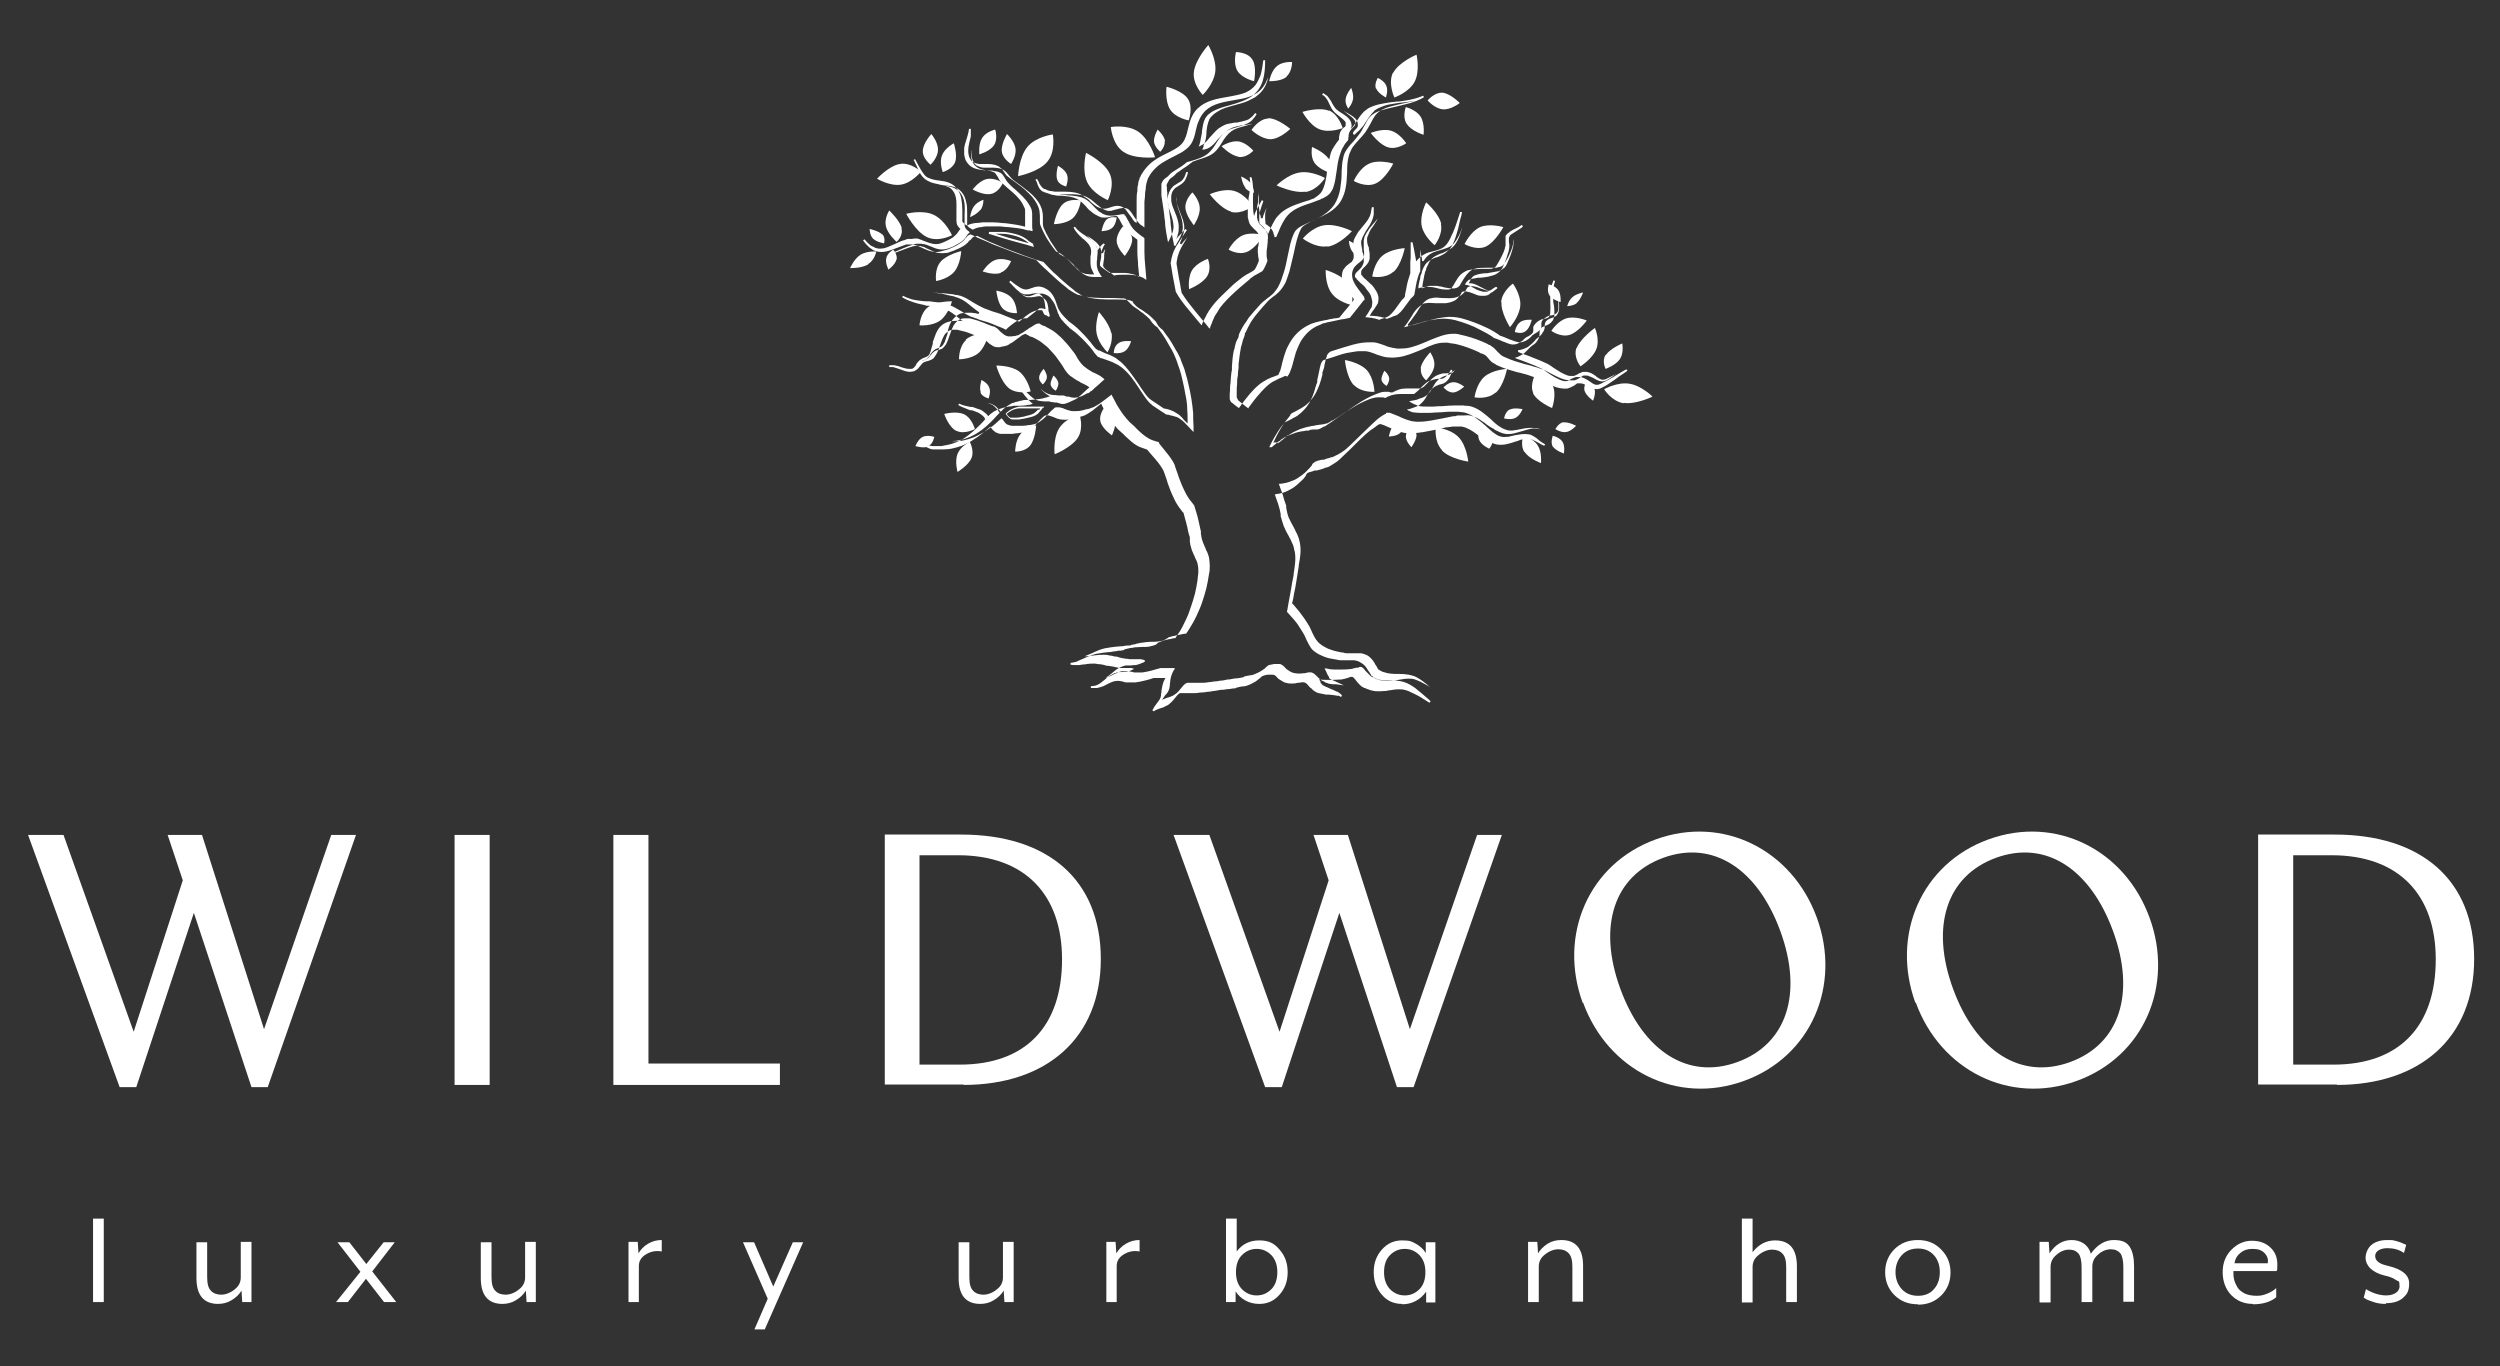 <?xml version="1.0" encoding="UTF-8"?>
<svg id="Layer_1" data-name="Layer 1" xmlns="http://www.w3.org/2000/svg" version="1.1" viewBox="0 0 677 370">
  <rect x="0" y="0" width="677" height="370" fill="#333333" stroke="none"/>
  <path d="M428.7,271.5c6.7,18.4,25.5,27.8,43.6,21.2,18.2-6.6,26.4-25.9,19.7-44.2-6.7-18.4-25.4-27.8-43.6-21.2-18.2,6.6-26.5,25.9-19.8,44.3h0ZM438.8,267.8c-6.2-16.9-1.8-30.6,11.6-35.5,13.4-4.9,25.5,2.9,31.7,19.8,6.2,16.9,1.8,30.6-11.6,35.5-13.4,4.9-25.5-2.9-31.7-19.8h0Z" fill="#fff" fill-rule="evenodd" stroke-width="0"/>
  <path d="M632.8,293.8c22.5,0,37.2-12.7,37.2-34.1s-14.3-33.7-37.8-33.7h-20.7v67.7h21.4ZM659.6,259.8c0,18.2-9.9,28.5-27.7,28.5h-10.9v-56.7h10.4c18.3,0,28.2,10.8,28.2,28.2h0Z" fill="#fff" fill-rule="evenodd" stroke-width="0"/>
  <path d="M68,294.4h4.5l23.9-68.3h-6.7l-18.2,52.6-16.8-52.6h-9.3l4.1,12.3-13.3,41-19-53.3H7.6l24.8,68.3h4.5l15.6-47.2,15.6,47.2h0ZM132.6,226.1h-9.5v67.7h9.5v-67.7h0ZM166.1,293.8h45.1v-5.8h-35.6v-61.9h-9.5v67.7h0ZM260.9,293.8c22.5,0,37.2-12.7,37.2-34.1s-14.3-33.7-37.8-33.7h-20.7v67.7h21.4ZM287.6,259.8c0,18.2-9.9,28.5-27.7,28.5h-10.9v-56.7h10.4c18.3,0,28.2,10.8,28.2,28.2h0ZM378.3,294.4h4.5l23.9-68.3h-6.7l-18.2,52.6-16.8-52.6h-9.3l4.1,12.3-13.3,41-19-53.3h-9.7l24.8,68.3h4.5l15.6-47.2,15.6,47.2h0Z" fill="#fff" fill-rule="evenodd" stroke-width="0"/>
  <path d="M518.8,271.5c6.7,18.4,25.5,27.8,43.6,21.2,18.2-6.6,26.4-25.9,19.7-44.2-6.7-18.4-25.4-27.8-43.6-21.2-18.2,6.6-26.5,25.9-19.8,44.3h0ZM528.9,267.8c-6.2-16.9-1.8-30.6,11.6-35.5,13.4-4.9,25.5,2.9,31.7,19.8,6.2,16.9,1.8,30.6-11.6,35.5-13.4,4.9-25.5-2.9-31.7-19.8h0Z" fill="#fff" fill-rule="evenodd" stroke-width="0"/>
  <path d="M261.5,92c2-1.8,6.3-2,6.3-2,0,0-.7,3.6-2.7,5.5-2,1.8-5.4,1.8-5.4,1.8,0,0-.1-3.4,1.9-5.2h0Z" fill="#fff" fill-rule="evenodd" stroke-width="0"/>
  <path d="M254.7,70.9c1.7-2,5.6-2.9,5.6-2.9,0,0-.2,3.6-1.9,5.6-1.7,2-4.9,2.5-4.9,2.5,0,0-.5-3.2,1.2-5.2h0Z" fill="#fff" fill-rule="evenodd" stroke-width="0"/>
  <path d="M251.4,83.1c2.2-1.6,6.4-1.5,6.4-1.5,0,0-1,3.6-3.2,5.2-2.2,1.6-5.6,1.3-5.6,1.3,0,0,.2-3.4,2.4-5h0Z" fill="#fff" fill-rule="evenodd" stroke-width="0"/>
  <path d="M271.5,83.5c-1.4-1.5-1.7-4.8-1.7-4.8,0,0,2.7.4,4.1,1.9,1.4,1.5,1.5,4.2,1.5,4.2,0,0-2.5.2-3.9-1.3h0Z" fill="#fff" fill-rule="evenodd" stroke-width="0"/>
  <path d="M271,73.9c-1.9.7-4.9-.4-4.9-.4,0,0,1.5-2.4,3.4-3.1,1.9-.7,4.3.3,4.3.3,0,0-.9,2.5-2.8,3.1h0Z" fill="#fff" fill-rule="evenodd" stroke-width="0"/>
  <path d="M243.7,44.4c-3,.5-6.2,4-6.2,4,0,0,3.5,2.1,6.5,1.6,3-.5,5.4-3.5,5.4-3.5,0,0-2.7-2.6-5.7-2.1h0Z" fill="#fff" fill-rule="evenodd" stroke-width="0"/>
  <path d="M251,64.2c-3.1-1.5-5.6-6.3-5.6-6.3,0,0,4.4-1.2,7.5.3,3.1,1.5,4.9,5.5,4.9,5.5,0,0-3.7,2-6.8.5h0Z" fill="#fff" fill-rule="evenodd" stroke-width="0"/>
  <path d="M249.9,40.9c0-2.1,2.3-4.6,2.3-4.6,0,0,1.9,2.2,1.8,4.3,0,2.1-2,4-2,4,0,0-2.2-1.7-2.1-3.7h0Z" fill="#fff" fill-rule="evenodd" stroke-width="0"/>
  <path d="M258.6,44c.8-1.9-.3-5.2-.3-5.2,0,0-2.5,1.3-3.2,3.3-.8,1.9.2,4.5.2,4.5,0,0,2.5-.7,3.3-2.6h0Z" fill="#fff" fill-rule="evenodd" stroke-width="0"/>
  <path d="M235.1,71.6c-1.8,1.1-4.9,1-4.9,1,0,0,1-2.4,2.8-3.6,1.8-1.1,4.3-.9,4.3-.9,0,0-.4,2.3-2.2,3.4h0Z" fill="#fff" fill-rule="evenodd" stroke-width="0"/>
  <path d="M242.7,70.4c-.3,1.3-2.1,2.6-2.1,2.6,0,0-.9-1.7-.6-3.1s1.9-2.3,1.9-2.3c0,0,1.2,1.4.9,2.7h0Z" fill="#fff" fill-rule="evenodd" stroke-width="0"/>
  <path d="M244.2,61.8c-.5-2.1-3.4-4.8-3.4-4.8,0,0-1.4,2.2-.9,4.3.5,2.1,2.9,4.2,2.9,4.2,0,0,1.9-1.6,1.3-3.7h0Z" fill="#fff" fill-rule="evenodd" stroke-width="0"/>
  <path d="M238.9,63.5c-1-1-3.4-1.5-3.4-1.5,0,0,0,1.7.9,2.6,1,1,3,1.3,3,1.3,0,0,.5-1.5-.5-2.5h0Z" fill="#fff" fill-rule="evenodd" stroke-width="0"/>
  <path d="M283.6,43.8c-2.3,2.8-7.9,3.9-7.9,3.9,0,0,.2-5.1,2.5-7.9,2.3-2.8,6.9-3.4,6.9-3.4,0,0,.9,4.6-1.5,7.4h0Z" fill="#fff" fill-rule="evenodd" stroke-width="0"/>
  <path d="M265.5,56.8c-.9,1.2-2.8,2-2.8,2,0,0,.2-1.8,1.1-3,.9-1.2,2.5-1.7,2.5-1.7,0,0,.1,1.6-.8,2.8h0Z" fill="#fff" fill-rule="evenodd" stroke-width="0"/>
  <path d="M271.3,41.1c-.3-2,1.4-4.8,1.4-4.8,0,0,2,1.9,2.3,3.9s-1.2,4.2-1.2,4.2c0,0-2.2-1.3-2.5-3.3h0Z" fill="#fff" fill-rule="evenodd" stroke-width="0"/>
  <path d="M268.4,52.5c-2.1.5-5-1.2-5-1.2,0,0,1.8-2.4,3.8-2.8,2.1-.5,4.4,1,4.4,1,0,0-1.1,2.6-3.2,3h0Z" fill="#fff" fill-rule="evenodd" stroke-width="0"/>
  <path d="M269.2,39.3c-1.1,1.7-4,2.5-4,2.5,0,0-.3-2.9.8-4.5,1.1-1.7,3.5-2.2,3.5-2.2,0,0,.8,2.5-.3,4.2h0Z" fill="#fff" fill-rule="evenodd" stroke-width="0"/>
  <path d="M263.1,124c-.8,2-3.8,3.8-3.8,3.8,0,0-.8-2.8,0-4.9.8-2,3.3-3.3,3.3-3.3,0,0,1.3,2.4.5,4.4h0Z" fill="#fff" fill-rule="evenodd" stroke-width="0"/>
  <path d="M251.4,120.9c-1.3.6-3.5-.1-3.5-.1,0,0,.7-1.9,2-2.5,1.3-.6,3.1,0,3.1,0,0,0-.3,1.9-1.6,2.5h0Z" fill="#fff" fill-rule="evenodd" stroke-width="0"/>
  <path d="M265.6,106.2c-.5-1.2.2-3.3.2-3.3,0,0,1.7.8,2.1,2.1.5,1.2-.2,2.9-.2,2.9,0,0-1.7-.4-2.2-1.6h0Z" fill="#fff" fill-rule="evenodd" stroke-width="0"/>
  <path d="M273.3,105.2c-2.3-1.8-3.5-6.2-3.5-6.2,0,0,3.9-.1,6.2,1.6,2.3,1.8,3.1,5.4,3.1,5.4,0,0-3.5.9-5.8-.8h0Z" fill="#fff" fill-rule="evenodd" stroke-width="0"/>
  <path d="M281.4,102.2c0-1,1.2-2.3,1.2-2.3,0,0,.9,1.1.9,2.2,0,1-1.1,2-1.1,2,0,0-1.1-.9-1-1.9h0Z" fill="#fff" fill-rule="evenodd" stroke-width="0"/>
  <path d="M284.5,104.2c-.1-1,.8-2.5.8-2.5,0,0,1.1.9,1.3,2,.1,1-.7,2.1-.7,2.1,0,0-1.2-.6-1.4-1.7h0Z" fill="#fff" fill-rule="evenodd" stroke-width="0"/>
  <path d="M291.9,118.5c-1.7,2.7-6.3,4.5-6.3,4.5,0,0-.5-4.2,1.2-7,1.7-2.7,5.5-3.9,5.5-3.9,0,0,1.3,3.7-.4,6.4h0Z" fill="#fff" fill-rule="evenodd" stroke-width="0"/>
  <path d="M279,120.6c1.4-1.8,1.6-5.4,1.6-5.4,0,0-2.9.6-4.3,2.4-1.4,1.8-1.4,4.7-1.4,4.7,0,0,2.7.1,4.1-1.7h0Z" fill="#fff" fill-rule="evenodd" stroke-width="0"/>
  <path d="M298,114.2c.5,1.9,3.1,3.7,3.1,3.7,0,0,1.3-2.5.8-4.4-.5-1.9-2.7-3.3-2.7-3.3,0,0-1.7,2-1.2,3.9h0Z" fill="#fff" fill-rule="evenodd" stroke-width="0"/>
  <path d="M302.9,92.9c1.2-.8,3.4-.5,3.4-.5,0,0-.5,1.9-1.7,2.7-1.2.8-3,.5-3,.5,0,0,0-1.8,1.2-2.6h0Z" fill="#fff" fill-rule="evenodd" stroke-width="0"/>
  <path d="M300.9,90.1c-.6-2.7-3.3-5.6-3.3-5.6,0,0-1.2,3.3-.6,6,.6,2.7,2.9,4.9,2.9,4.9,0,0,1.6-2.5,1.1-5.3h0Z" fill="#fff" fill-rule="evenodd" stroke-width="0"/>
  <path d="M300.5,47c-1.5-3.2-6.4-5.6-6.4-5.6,0,0-1.2,4.7.3,7.9,1.5,3.2,5.6,4.9,5.6,4.9,0,0,2-4,.5-7.2h0Z" fill="#fff" fill-rule="evenodd" stroke-width="0"/>
  <path d="M286.3,48.7c-.5-1.4.2-3.8.2-3.8,0,0,1.8.9,2.4,2.3.6,1.4-.2,3.3-.2,3.3,0,0-1.9-.4-2.4-1.8h0Z" fill="#fff" fill-rule="evenodd" stroke-width="0"/>
  <path d="M306.6,64.7c.1,2-2,4.6-2,4.6,0,0-2.1-2-2.2-4-.1-2,1.7-4,1.7-4,0,0,2.3,1.4,2.5,3.4h0Z" fill="#fff" fill-rule="evenodd" stroke-width="0"/>
  <path d="M299.7,59.4c-1,.9-1.4,3.2-1.4,3.2,0,0,1.9,0,2.9-.9,1-.9,1.2-2.8,1.2-2.8,0,0-1.7-.4-2.7.5h0Z" fill="#fff" fill-rule="evenodd" stroke-width="0"/>
  <path d="M287.9,55.2c-1.8,1.6-2.5,5.5-2.5,5.5,0,0,3.3,0,5.1-1.6,1.8-1.6,2.2-4.8,2.2-4.8,0,0-3-.7-4.8.9h0Z" fill="#fff" fill-rule="evenodd" stroke-width="0"/>
  <path d="M304.2,41.1c3,2.1,8.6,1.5,8.6,1.5,0,0-1.5-4.8-4.5-6.9-3-2.1-7.5-1.3-7.5-1.3,0,0,.4,4.7,3.4,6.7h0Z" fill="#fff" fill-rule="evenodd" stroke-width="0"/>
  <path d="M315.5,38.2c-.2-1.5-2-3.1-2-3.1,0,0-1.1,1.8-1,3.3.2,1.5,1.7,2.7,1.7,2.7,0,0,1.4-1.4,1.2-2.9h0Z" fill="#fff" fill-rule="evenodd" stroke-width="0"/>
  <path d="M335.3,42.4c-2.1-.3-4.5-2.8-4.5-2.8,0,0,2.4-1.6,4.6-1.3,2.1.3,4,2.5,4,2.5,0,0-1.8,2-4,1.7h0Z" fill="#fff" fill-rule="evenodd" stroke-width="0"/>
  <path d="M323.3,19.5c.4-3.4,3.9-7.3,3.9-7.3,0,0,2.3,3.8,1.9,7.2-.4,3.4-3.4,6.3-3.4,6.3,0,0-2.8-2.9-2.4-6.2h0Z" fill="#fff" fill-rule="evenodd" stroke-width="0"/>
  <path d="M343.4,32c2.6,0,6,2.9,6,2.9,0,0-2.7,2.7-5.3,2.8-2.6,0-5.2-2.5-5.2-2.5,0,0,2-3.1,4.6-3.1h0Z" fill="#fff" fill-rule="evenodd" stroke-width="0"/>
  <path d="M321.7,26.8c-1.5-2.3-5.8-3.3-5.8-3.3,0,0-.5,3.9,1,6.2,1.5,2.3,5,2.9,5,2.9,0,0,1.3-3.5-.2-5.8h0Z" fill="#fff" fill-rule="evenodd" stroke-width="0"/>
  <path d="M348.4,20.8c-1.5,1.3-4.7,1.2-4.7,1.2,0,0,.5-2.8,2.1-4.1,1.5-1.3,4.1-1.1,4.1-1.1,0,0,0,2.6-1.5,3.9h0Z" fill="#fff" fill-rule="evenodd" stroke-width="0"/>
  <path d="M375.9,39.9c-2.4-.7-4.7-3.9-4.7-3.9,0,0,3.1-1.3,5.5-.6,2.4.7,4.1,3.4,4.1,3.4,0,0-2.5,1.8-4.9,1.1h0Z" fill="#fff" fill-rule="evenodd" stroke-width="0"/>
  <path d="M372.5,49.7c2.7-1.2,4.8-5.4,4.8-5.4,0,0-3.9-1.2-6.5,0-2.7,1.2-4.2,4.7-4.2,4.7,0,0,3.2,1.9,5.9.7h0Z" fill="#fff" fill-rule="evenodd" stroke-width="0"/>
  <path d="M359.9,30c-2.7-1.1-7.2.3-7.2.3,0,0,1.9,3.6,4.6,4.7,2.7,1.1,6.3-.3,6.3-.3,0,0-1-3.6-3.7-4.8h0Z" fill="#fff" fill-rule="evenodd" stroke-width="0"/>
  <path d="M364.4,26.8c.2-1.4,1.5-3,1.5-3,0,0,.7,1.6.5,3-.2,1.4-1.3,2.6-1.3,2.6,0,0-.9-1.2-.7-2.6h0Z" fill="#fff" fill-rule="evenodd" stroke-width="0"/>
  <path d="M390.6,25.1c2.2.2,4.7,2.8,4.7,2.8,0,0-2.4,1.9-4.6,1.7-2.2-.2-4.1-2.4-4.1-2.4,0,0,1.8-2.2,4-2.1h0Z" fill="#fff" fill-rule="evenodd" stroke-width="0"/>
  <path d="M377.3,19.7c1.5-2.9,6.3-4.9,6.3-4.9,0,0,1,4.4-.5,7.3-1.5,2.9-5.5,4.3-5.5,4.3,0,0-1.8-3.8-.4-6.7h0Z" fill="#fff" fill-rule="evenodd" stroke-width="0"/>
  <path d="M359.7,42.9c-1.1-1.7-4.4-3.1-4.4-3.1,0,0-.5,2.5.6,4.2,1.1,1.7,3.9,2.7,3.9,2.7,0,0,1.1-2.1,0-3.8h0Z" fill="#fff" fill-rule="evenodd" stroke-width="0"/>
  <path d="M372.7,24c.5,1.3,2.6,2.4,2.6,2.4,0,0,.7-1.9.1-3.2-.5-1.3-2.3-2.1-2.3-2.1,0,0-1,1.6-.5,2.9h0Z" fill="#fff" fill-rule="evenodd" stroke-width="0"/>
  <path d="M353.5,51.9c-3.3.5-7.8-1.7-7.8-1.7,0,0,3-3,6.3-3.5,3.3-.5,6.8,1.5,6.8,1.5,0,0-2,3.3-5.3,3.8h0Z" fill="#fff" fill-rule="evenodd" stroke-width="0"/>
  <path d="M381,33.6c1.2,1.9,4.5,2.9,4.5,2.9,0,0,.4-3-.8-4.9-1.2-1.9-4-2.6-4-2.6,0,0-1,2.6.2,4.5h0Z" fill="#fff" fill-rule="evenodd" stroke-width="0"/>
  <path d="M337.7,68.2c2.4-1,4.5-4.5,4.5-4.5,0,0-3.2-1-5.6,0-2.4,1-3.9,3.9-3.9,3.9,0,0,2.6,1.6,5,.6h0Z" fill="#fff" fill-rule="evenodd" stroke-width="0"/>
  <path d="M333.4,57.3c-2.9-.8-5.8-4.7-5.8-4.7,0,0,3.7-1.7,6.6-.9,2.9.8,5.1,4.1,5.1,4.1,0,0-2.9,2.3-5.9,1.6h0Z" fill="#fff" fill-rule="evenodd" stroke-width="0"/>
  <path d="M321,56.2c.1,2.2,2.3,4.8,2.3,4.8,0,0,1.7-2.5,1.6-4.7-.1-2.2-2-4.2-2-4.2,0,0-2,1.9-1.9,4.1h0Z" fill="#fff" fill-rule="evenodd" stroke-width="0"/>
  <path d="M377.3,73.7c2.2-1.9,3.1-6.5,3.1-6.5,0,0-3.9.2-6.1,2.1-2.2,1.9-2.7,5.6-2.7,5.6,0,0,3.5.7,5.7-1.3h0Z" fill="#fff" fill-rule="evenodd" stroke-width="0"/>
  <path d="M390.3,60.7c-.6-2.9-4.1-5.9-4.1-5.9,0,0-1.8,3.5-1.2,6.4.6,2.9,3.5,5.2,3.5,5.2,0,0,2.3-2.8,1.7-5.7h0Z" fill="#fff" fill-rule="evenodd" stroke-width="0"/>
  <path d="M365.1,76.8c-1.7-2.4-6.1-3.7-6.1-3.7,0,0-.2,3.9,1.6,6.3,1.7,2.4,5.4,3.2,5.4,3.2,0,0,.9-3.5-.8-5.9h0Z" fill="#fff" fill-rule="evenodd" stroke-width="0"/>
  <path d="M402.3,66.8c2.6-1.2,4.8-5.3,4.8-5.3,0,0-3.7-1.1-6.3,0-2.6,1.2-4.2,4.6-4.2,4.6,0,0,3.1,1.8,5.7.7h0Z" fill="#fff" fill-rule="evenodd" stroke-width="0"/>
  <path d="M359.5,66.8c3.3-.5,6.6-4.2,6.6-4.2,0,0-4.1-2.1-7.5-1.6-3.3.5-5.8,3.6-5.8,3.6,0,0,3.3,2.6,6.6,2.1h0Z" fill="#fff" fill-rule="evenodd" stroke-width="0"/>
  <path d="M326.9,74.8c-1.3,2.1-4.9,3.5-4.9,3.5,0,0-.4-3.1.8-5.1,1.3-2.1,4.3-3.1,4.3-3.1,0,0,1.1,2.6-.2,4.7h0Z" fill="#fff" fill-rule="evenodd" stroke-width="0"/>
  <path d="M368,67.2c-.8-1.2-2.7-2-2.7-2,0,0,0,1.7.9,2.9.8,1.2,2.3,1.8,2.3,1.8,0,0,.2-1.5-.6-2.6h0Z" fill="#fff" fill-rule="evenodd" stroke-width="0"/>
  <path d="M337.3,50.9c-.9-1.1-1.2-3.1-1.2-3.1,0,0,1.6.6,2.5,1.7.9,1.1,1,2.7,1,2.7,0,0-1.5-.2-2.4-1.3h0Z" fill="#fff" fill-rule="evenodd" stroke-width="0"/>
  <path d="M425,90.7c2.4-.7,4.7-3.9,4.7-3.9,0,0-3.1-1.3-5.5-.6-2.4.7-4.1,3.4-4.1,3.4,0,0,2.5,1.8,4.9,1.1h0Z" fill="#fff" fill-rule="evenodd" stroke-width="0"/>
  <path d="M406.6,81.8c-.2,2.9,2.3,6.8,2.3,6.8,0,0,2.6-2.9,2.8-5.9.2-2.9-2-5.9-2-5.9,0,0-2.9,2-3.2,5h0Z" fill="#fff" fill-rule="evenodd" stroke-width="0"/>
  <path d="M426.9,82.1c1.1-.9,1.8-2.9,1.8-2.9,0,0-1.7.3-2.8,1.2-1.1.9-1.5,2.5-1.5,2.5,0,0,1.5,0,2.6-.8h0Z" fill="#fff" fill-rule="evenodd" stroke-width="0"/>
  <path d="M427,94.2c1-2.6,4.9-5.4,4.9-5.4,0,0,1.4,3.1.4,5.7-1,2.6-4.3,4.7-4.3,4.7,0,0-2-2.4-1.1-5h0Z" fill="#fff" fill-rule="evenodd" stroke-width="0"/>
  <path d="M434.9,96.1c1.1-1.7,4.4-3.1,4.4-3.1,0,0,.5,2.5-.6,4.2-1.1,1.7-3.9,2.7-3.9,2.7,0,0-1.1-2.1,0-3.8h0Z" fill="#fff" fill-rule="evenodd" stroke-width="0"/>
  <path d="M413.1,89.7c1.2-.8,1.7-3.1,1.7-3.1,0,0-2-.2-3.1.6-1.2.8-1.5,2.7-1.5,2.7,0,0,1.8.7,2.9-.2h0Z" fill="#fff" fill-rule="evenodd" stroke-width="0"/>
  <path d="M439.7,109.1c3.3.5,7.8-1.7,7.8-1.7,0,0-3-3-6.3-3.5-3.3-.5-6.8,1.5-6.8,1.5,0,0,2,3.3,5.3,3.8h0Z" fill="#fff" fill-rule="evenodd" stroke-width="0"/>
  <path d="M429.1,105.8c.4,1.4,2.3,2.7,2.3,2.7,0,0,.8-1.8.4-3.2-.4-1.4-2-2.3-2-2.3,0,0-1.1,1.5-.7,2.9h0Z" fill="#fff" fill-rule="evenodd" stroke-width="0"/>
  <path d="M419.6,80c.8,1.2,3,1.8,3,1.8,0,0,.2-2-.6-3.2-.8-1.2-2.6-1.6-2.6-1.6,0,0-.6,1.8.2,3h0Z" fill="#fff" fill-rule="evenodd" stroke-width="0"/>
  <path d="M415.1,106.4c1.1,2.4,5.2,4.1,5.2,4.1,0,0,1.3-3.6.2-6-1.1-2.4-4.5-3.6-4.5-3.6,0,0-1.9,3.1-.8,5.5h0Z" fill="#fff" fill-rule="evenodd" stroke-width="0"/>
  <path d="M405,106.4c2.2-1.9,3.1-6.5,3.1-6.5,0,0-3.9.2-6.1,2.1-2.2,1.9-2.7,5.6-2.7,5.6,0,0,3.5.7,5.7-1.3h0Z" fill="#fff" fill-rule="evenodd" stroke-width="0"/>
  <path d="M366.6,104.3c-2-2.2-2.4-6.8-2.4-6.8,0,0,3.9.6,5.9,2.7,2,2.2,2.1,5.9,2.1,5.9,0,0-3.6.3-5.6-1.9h0Z" fill="#fff" fill-rule="evenodd" stroke-width="0"/>
  <path d="M374.1,102.9c-.1-1,.8-2.5.8-2.5,0,0,1.1.9,1.3,2,.1,1-.7,2.1-.7,2.1,0,0-1.2-.6-1.4-1.7h0Z" fill="#fff" fill-rule="evenodd" stroke-width="0"/>
  <path d="M384.7,99.7c.3-1.9,2.6-4.3,2.6-4.3,0,0,1.4,1.9,1.1,3.8-.3,1.9-2.2,3.8-2.2,3.8,0,0-1.7-1.3-1.4-3.2h0Z" fill="#fff" fill-rule="evenodd" stroke-width="0"/>
  <path d="M423.4,114.4c1.4-.2,3.4.9,3.4.9,0,0-1.3,1.5-2.7,1.7-1.4.2-2.9-.8-2.9-.8,0,0,.8-1.6,2.2-1.9h0Z" fill="#fff" fill-rule="evenodd" stroke-width="0"/>
  <path d="M393.4,106.3c1.4,0,3.1-1.6,3.1-1.6,0,0-1.5-1.2-2.9-1.2-1.4,0-2.7,1.4-2.7,1.4,0,0,1.1,1.4,2.6,1.4h0Z" fill="#fff" fill-rule="evenodd" stroke-width="0"/>
  <path d="M408.9,110.9c1.2-.6,3.4-.1,3.4-.1,0,0-.7,1.8-2,2.4-1.2.6-3,.1-3,.1,0,0,.3-1.8,1.5-2.4h0Z" fill="#fff" fill-rule="evenodd" stroke-width="0"/>
  <path d="M412.9,122.4c1.2,1.9,4.4,3,4.4,3,0,0,.3-3-.9-4.8-1.2-1.9-3.9-2.6-3.9-2.6,0,0-.9,2.6.3,4.4h0Z" fill="#fff" fill-rule="evenodd" stroke-width="0"/>
  <path d="M390.5,122c2.2,2.3,7.1,3,7.1,3,0,0-.4-4.3-2.6-6.6-2.2-2.3-6.2-2.7-6.2-2.7,0,0-.5,3.9,1.7,6.2h0Z" fill="#fff" fill-rule="evenodd" stroke-width="0"/>
  <path d="M420.5,120.9c.8,1.2,3,1.9,3,1.9,0,0,.4-2-.4-3.2-.8-1.2-2.6-1.6-2.6-1.6,0,0-.7,1.7,0,3h0Z" fill="#fff" fill-rule="evenodd" stroke-width="0"/>
  <path d="M383.6,117.8c0,1.4-1.4,3.3-1.4,3.3,0,0-1.4-1.4-1.5-2.8,0-1.4,1.2-2.9,1.2-2.9,0,0,1.6,1,1.7,2.4h0Z" fill="#fff" fill-rule="evenodd" stroke-width="0"/>
  <path d="M377.6,115c-1.1.9-1.5,3.2-1.5,3.2,0,0,2,0,3-.9,1.1-.9,1.3-2.8,1.3-2.8,0,0-1.8-.4-2.9.5h0Z" fill="#fff" fill-rule="evenodd" stroke-width="0"/>
  <path d="M404.2,118c-.6-1.6-3.2-2.8-3.2-2.8,0,0-1.1,2.2-.5,3.8.6,1.6,2.8,2.5,2.8,2.5,0,0,1.5-1.9,1-3.5h0Z" fill="#fff" fill-rule="evenodd" stroke-width="0"/>
  <path d="M339.2,16.2c1.2,2,.4,5.8.4,5.8,0,0-3.3-.8-4.5-2.8-1.2-2-.4-5.1-.4-5.1,0,0,3.2,0,4.4,2h0Z" fill="#fff" fill-rule="evenodd" stroke-width="0"/>
  <path d="M259,116.7c-2.1-1-3.3-4.6-3.3-4.6,0,0,3.3-.9,5.4.1,2.1,1,2.9,4,2.9,4,0,0-2.9,1.5-4.9.5h0Z" fill="#fff" fill-rule="evenodd" stroke-width="0"/>
  <path d="M282.2,84c-.2,0-.4,0-.6,0-.2,0-.4,0-.6,0-1.7.3-3,1.4-4.3,2.5l-.7.6h-.1c-.8-.4-1.6-.8-2.5-1.1-.8-.3-1.7-.7-2.5-1-.3-.1-.6-.2-.9-.3l-.7-.2c-.3-.1-.6-.2-.9-.3-.3-.1-.5-.2-.8-.3l-.5-.2c-.3-.1-.7-.2-1-.4-.8-.4-1.6-.8-2.4-1.3l-.5-.3c-.5-.3-1-.6-1.5-.9-.5-.3-1.1-.5-1.6-.7-.3,0-.6-.2-1-.2-.3,0-.7-.1-1-.2-.9-.1-1.9-.2-2.8-.3h-.9c-.6-.1-1.2-.2-1.8-.3.6.1,1.2.3,1.8.4h.6c1,.3,2,.5,3,.7.3,0,.6.2.9.3.3,0,.6.2.9.3,1.3.5,2.3,1.4,3.4,2.3.6.5,1.3,1,2,1.5l-.2.4c-.3,0-.6-.1-.9-.2-.3,0-.6,0-.9-.1-.4,0-.8,0-1.2,0-.4,0-.8,0-1.2.1-.2,0-.4,0-.6.1-.2,0-.3.1-.5.2-.9.5-1.6,1.2-2.1,2-.5.9-.8,1.9-1,2.8v.5c-.3.7-.5,1.4-.7,2,0,.2-.2.4-.3.6-.1.2-.2.4-.4.6-.3.4-.8.5-1.2.7h0c-.2,0-.4.2-.5.2-.2,0-.3.2-.5.3-.4.3-.8.8-1.1,1.2v.2c-.2.2-.4.4-.5.5-.1.2-.3.3-.5.5-.2.1-.4.2-.6.3-.2,0-.4,0-.7.1h0c.4,0,.7,0,1-.2.3-.1.6-.3.9-.6.2-.2.4-.4.5-.6.3-.4.7-.8,1.1-1.1.3-.2.6-.3.9-.3h.2c.2-.1.5-.2.7-.3.2,0,.4-.2.6-.4.3-.3.5-.6.7-.9.2-.4.4-.8.5-1.1.2-.5.3-.9.5-1.4.3-.8.5-1.5.9-2.3.3-.6.7-1.1,1.2-1.5.5-.4,1.1-.7,1.8-.7.4,0,.9,0,1.3,0,.4,0,.9.2,1.3.3.6.2,1.2.3,1.8.6.6.2,1.2.4,1.8.7l1.6.6h.3c.2.2.4.2.6.4.4.2.6.5.9.8l.3.3c.3.3.7.5,1,.8.4.2.8.4,1.2.4.5,0,1,0,1.4-.1h.3c.2-.1.5-.2.7-.2.2,0,.4-.2.6-.3l.5-.3c.2,0,.3-.2.5-.3.4-.3.8-.5,1.2-.8.2-.2.5-.4.8-.5l.6-.4c.2-.1.4-.3.7-.4.2-.1.5-.2.8-.2h.1s.1,0,.1,0c.1.1.2.2.4.3.3.1.5.3.8.4h.3c0,.1.4.3.4.3l.4.2c.8.4,1.6.9,2.3,1.5.7.6,1.4,1.2,2,1.9.5.5,1,1.1,1.5,1.7.5.6.9,1.2,1.4,1.8.2.3.4.6.6,1,.5.9,1.1,1.7,1.8,2.4.4.3.8.6,1.2.9.4.3.9.5,1.3.8.2.1.5.2.7.3.7.3,1.4.7,2,1.2.2.1.3.3.5.4l-1,.9c-.5.5-1.1,1-1.7,1.5l-.5.5-.5.4h-.2c0,.2-.2.2-.2.3,0,0-.3.2-.5.2h-.1c0,0-.9.5-.9.5-.4.2-.8.4-1.2.5-.4.1-.9.2-1.4.2-.5,0-1-.1-1.5-.3h-.6c-.3-.2-.5-.2-.8-.3-.3,0-.5,0-.8,0-.4,0-.9,0-1.3-.1-.8,0-1.5-.1-2.2-.4-.4-.2-.8-.4-1.2-.7-.3-.2-.5-.5-.8-.7h0c.3.3.6.7.9.9.3.3.6.5,1,.8.2.1.5.3.7.4l-.5.2c-.2,0-.5.2-.7.2-.2,0-.5.1-.7.2-1.1.2-2.1.3-3.2.4-.4,0-.8,0-1.2,0-.5,0-.9,0-1.3.2-.4,0-.9.2-1.3.3-.3,0-.7.2-1,.3-.3,0-.6.2-.9.4-.4.2-.8.5-1.2.8-.4.3-.7.6-1.1,1l-.2.2-.2-.2c-.2-.3-.5-.6-.7-.8-.2-.2-.5-.5-.8-.7-.4-.2-.8-.4-1.3-.6-.2,0-.3-.1-.5-.1l.5.2c.4.2.9.4,1.2.7.2.1.3.3.4.4.1.1.3.3.4.4.1.1.2.3.3.4l.4.6-.8.8c-.5.6-1.1,1.2-1.7,1.8-.7.7-1.5,1.4-2.3,2-.8.6-1.7,1.2-2.6,1.6-.7.4-1.4.6-2.2.9-.8.2-1.6.4-2.4.5-.3,0-.6,0-.9.1h-.1s1,0,1,0c.8,0,1.7-.1,2.5-.3.8-.2,1.5-.4,2.3-.7,1-.4,1.9-.9,2.8-1.4.9-.6,1.8-1.2,2.6-1.8.6-.5,1.2-1,1.7-1.5l.7-.6v.2c.3.2.4.4.5.6.1.2.3.3.4.5.1.1.2.2.3.3.1,0,.2.2.4.2.4.2.8.3,1.2.3.5,0,.9,0,1.3,0,.5,0,1.1,0,1.6,0,.5,0,1.1-.1,1.6-.2.3,0,.5,0,.8-.1.3,0,.5-.1.8-.2.2,0,.4-.1.6-.2.2,0,.4-.2.6-.3.4-.3.8-.6,1.2-.9.4-.4.7-.7,1.1-1.1l.2-.2c.4-.5.8-.9,1.3-1.3.1,0,.2-.2.3-.3.1,0,.3-.2.4-.2.3,0,.6,0,.9,0,.3,0,.5.1.8.2.3,0,.5.2.8.3.6.2,1.1.4,1.7.5.7.1,1.4,0,2.1,0,.7-.1,1.5-.3,2.1-.5h.3c.7-.3,1.4-.4,2-.8.4-.2.7-.4,1-.6.3-.2.7-.5,1-.7.7-.5,1.4-1.1,2.1-1.6l.3-.2h.1c0,.1,0,.2,0,.2l.5.9c.4.7.7,1.5,1.2,2.2.4.7.9,1.4,1.4,2.1.3.4.6.7.8,1,.3.3.6.7.9,1,.3.3.7.6,1,.9.2.2.5.4.7.7h0c1.1,1.1,2.2,2.1,3.4,2.8.7.4,1.5.7,2.3.9h.2s0,.1,0,.1c0,0,0,0,.1,0h0s.2,0,.3.2c0,.1,0,.2,0,.2l1.3,1.6c.9,1.1,1.8,2.2,2.5,3.4.3.5.5,1,.6,1.5l.5,1.4c.2.7.5,1.4.7,2,.4,1.1.9,2.2,1.4,3.2.5,1,1.1,2,1.9,2.9l.3.4.3.4h0c.2.7.4,1.3.6,2,.2.7.4,1.3.5,1.9l.5,2.2c0,.2.1.5.2.8,0,.1,0,.3,0,.4v.2c0,.2,0,.4.1.6,0,.2,0,.4.1.6,0,.4.2.7.3,1.1.1.4.3.7.4,1l.4.9c0,.2.1.4.2.5l.2.4c.2.5.4,1,.5,1.5.1.7.2,1.5.2,2.2,0,.7,0,1.5-.2,2.2-.2,1.3-.4,2.5-.7,3.8-.3,1.2-.7,2.5-1.1,3.7-.4,1.3-1,2.6-1.6,3.9-.6,1.3-1.3,2.5-2,3.6l-.4.6c-.1.2-.3.4-.4.6h0c0,0-.1,0-.1,0-.6,0-1.1.2-1.7.3h-.2c-.4.1-.8.2-1.2.3-.4,0-.8.2-1.2.3h-.3c0,.2-.2.2-.3.3,0,0-.1,0-.2.1,0,0-.2.1-.3.2-.2.1-.4.2-.6.3-.2,0-.4.1-.7.2-.6.1-1.3.2-1.9.2h-.9c-.7,0-1.3.1-2,.2-.4,0-.8.1-1.2.2-.4,0-.8.2-1.2.3-.2,0-.3,0-.5.1h-.3c-.2.2-.4.2-.5.2-.2,0-.4,0-.5,0-.5,0-.9.1-1.4.2-.4,0-.9,0-1.4.1h-.2c-.9.1-1.9.2-2.8.4-.4,0-.8.2-1.3.3-.4.1-.8.3-1.3.5-.4.2-.8.3-1.1.5-.5.2-.9.4-1.4.6-.3.1-.5.2-.8.3.3,0,.6,0,.8,0,.5,0,1.1-.1,1.6-.2.9-.1,1.8-.2,2.7-.2.5,0,1.1,0,1.6.2.5,0,1.1.2,1.6.3h.4c.8.3,1.7.5,2.6.6.3,0,.5,0,.8.1.3,0,.5,0,.8,0h.4c.1,0,.3,0,.4,0,.2,0,.4,0,.6,0,.2,0,.4,0,.6,0,.2,0,.5,0,.7.1.2,0,.5.1.7.2v.4s-.4.2-.4.2l-.5.2c-.5.2-1,.4-1.5.5-.4,0-.8,0-1.3.1-.4,0-.8,0-1.2,0-.2,0-.4,0-.6.1-.2,0-.4.1-.6.2-.4.1-.7.3-1.1.5-.3.2-.7.4-1,.7l-.6.5c-.6.5-1.2,1-1.8,1.3h0c.4,0,.8-.2,1.2-.4.3-.1.6-.3,1-.5.9-.4,1.8-.9,2.8-.9.7,0,1.3,0,1.9.2.3,0,.6.1.8.2.4,0,.7,0,1.1,0,.4,0,.7,0,1.1,0,.8-.1,1.7-.3,2.5-.5.8-.2,1.6-.5,2.5-.7h0s.7,0,.7,0c1,0,2,0,2.9,0,.2,0,.2,0,.2.2s0,.1-.1.2c-.2.3-.8,1.1-1.1,3,0,.3,0,.6-.1.8v.5c0,0-.1.5-.1.5,0,.2,0,.3-.1.5-.2.7-.6,1.2-1.1,1.7l-.2.3c-.2.3-.4.6-.6.9.4-.2.8-.3,1.2-.5l.7-.2c.3-.1.7-.3,1-.4.3-.2.6-.4.9-.6.5-.4.9-.9,1.3-1.4l.5-.6c.1-.2.3-.3.5-.5.2-.2.4-.3.7-.4.2,0,.3,0,.4,0h0s.2,0,.2,0c.2,0,.4,0,.6,0h.4c.4,0,.9,0,1.3,0,.4,0,.9,0,1.3,0,.6,0,1.2-.1,1.8-.2.6,0,1.2-.2,1.8-.2.5,0,.9-.2,1.4-.2.6,0,1.1-.2,1.7-.3h.4c.6-.1,1.1-.2,1.7-.3h.2c.5,0,1-.1,1.4-.2h.1c0,0,.2,0,.3-.1h.2c.2-.2.3-.2.5-.3.2,0,.3,0,.5-.1.2,0,.4,0,.6-.1.4,0,.8-.1,1.1-.2.5-.2,1-.4,1.6-.7.5-.3,1-.6,1.4-.9.1,0,.2-.2.3-.3l.7-.6h0s.6-.2.6-.2c.4,0,.8-.2,1.2-.2.4,0,.8,0,1.2,0,.2,0,.4,0,.6.2.2,0,.3.2.5.3.2.1.3.3.5.5.1.1.3.3.4.4.3.2.6.4.9.6.3.2.6.3.9.4.5.1.9.2,1.4.2.5,0,.9,0,1.4-.1h.4c.6-.2,1.2-.3,1.8-.2.6.2,1.1.7,1.6,1.2.1.2.3.3.4.4,0,0,.2.1.2.2l.3.2c0,0,.2.2.3.2.1,0,.2.2.4.2h.1c.2.2.4.3.6.4.2,0,.4.1.6.2h0c.5.1.9.2,1.4.2h.7c.7.1,1.4.2,2.1.3h0c-.6-.3-1.2-.6-1.7-.8l-.6-.3c-.4-.2-.8-.3-1.1-.5h0c-.2-.1-.4-.2-.6-.4h0s0,0,0-.1h0c0,0,0-.2,0-.2-.1-.1-.2-.2-.3-.4,0,0,0-.1-.1-.2h0c-.1-.3-.3-.6-.4-.9l-.4-.8h.4c.7.2,1.4.3,2.1.3.7,0,1.4,0,2.1,0h0c.7,0,1.5,0,2.2-.1.6,0,1.2-.3,1.9-.4h.5c0-.1.3-.2.3-.2,0,0,0,0,.2,0h.1s0,0,0,0c.4,0,.7.4.9.6h0c.1.2.3.4.4.5.2.2.4.4.6.6,0,0,.2.2.3.3l.3.3c.1.1.2.2.3.3.1,0,.3.1.4.2h.2c.3.2.6.4.9.5.3.1.6.2,1,.3.6.1,1.2.2,1.8.2.6,0,1.2,0,1.9-.1.4,0,.8-.1,1.2-.2,1.1-.2,2.2-.4,3.4-.3.6,0,1.1.2,1.6.4.5.2,1,.4,1.5.7.7.4,1.4.7,2.1,1.2-.7-.6-1.4-1.2-2.1-1.7-.4-.3-.9-.6-1.4-.9-.5-.3-1-.5-1.5-.6-1.1-.3-2.3-.4-3.5-.4-1.4,0-2.7,0-4.1-.5-.2,0-.3-.1-.5-.2-.2,0-.3-.1-.4-.2-.1,0-.2-.1-.3-.2h-.2c0-.2-.1-.2-.2-.3,0,0,0-.1-.1-.2,0,0,0-.1-.1-.2,0,0,0-.1-.1-.2-.1-.2-.3-.4-.4-.6l-.2-.4c-.3-.5-.6-.9-1-1.3-.4-.4-.8-.7-1.3-.9-.4-.2-.9-.3-1.3-.4-.5,0-.9,0-1.4,0-.2,0-.4,0-.7,0-.4,0-.8,0-1.2,0-.2,0-.3,0-.5,0h-.2c-.3,0-.6-.1-.9-.2-.6,0-1.1-.2-1.7-.3-.6-.1-1.1-.3-1.7-.5-.7-.2-1.4-.6-2.1-1-.6-.4-1.1-.8-1.5-1.3-.6-.7-1-1.6-1.4-2.4l-.3-.7c-.2-.5-.5-1-.8-1.5-.3-.5-.6-.9-.9-1.4-.5-.6-.9-1.3-1.4-1.9-.5-.6-1-1.2-1.5-1.8l-.5-.5.3-1.3.2-1.2c.3-1.3.5-2.5.7-3.8.2-1.3.4-2.6.6-3.8v-.3c.4-2,.7-4,.3-6,0-.2-.1-.5-.2-.8,0-.2-.1-.5-.2-.7-.1-.4-.3-.7-.4-1-.2-.3-.4-.7-.5-1l-.3-.6c-.5-.9-1-1.8-1.4-2.7-.4-.9-.5-1.8-.7-2.7v-.6c-.2-.5-.3-.9-.5-1.4-.1-.5-.3-.9-.4-1.4-.2-.5-.3-1-.5-1.4l-.6-1.7h.4c.4,0,.8-.1,1.2-.2.4,0,.8-.2,1.2-.3.9-.3,1.7-.6,2.4-1.1.8-.5,1.6-1.1,2.3-1.8.2-.2.4-.5.7-.7.2-.2.4-.5.6-.7,0,0,.2-.2.2-.3,0,0,0,0,0-.1,0,0,.1-.1.2-.2h0c0-.1,0-.2.1-.2h.1c.2-.2.3-.3.5-.4.2,0,.3-.1.5-.2.4-.1.8-.2,1.2-.3h.6c.4-.2.7-.3,1.1-.4.3,0,.6-.2.9-.3h.4c0-.1.3-.2.3-.2.2,0,.3-.1.4-.2.3-.1.7-.3,1-.5l.5-.3c.1,0,.2-.1.3-.2.8-.5,1.5-1.1,2.2-1.8h0c1.1-1.1,2.2-2.1,3.3-3.2.9-.9,1.8-1.7,2.7-2.6.4-.4.8-.7,1.2-1.1.4-.3.8-.7,1.3-1l.5-.3.5-.3h.2c0-.1,0-.2,0-.2h0s0,0,.1-.1c.3-.1.7,0,1,0h0c.6.2,1.2.5,1.8.7l.5.2c1.2.6,2.5,1.1,3.8,1.4.3,0,.6,0,.9.1.3,0,.6,0,.9,0,2.1,0,4.2-.5,6.3-.9,1-.2,2-.4,3-.6h.5c.2-.1.5-.2.8-.2.3,0,.6,0,.9,0h.6c.5,0,1.1-.1,1.6,0,.6.1,1.2.4,1.8.6.6.3,1.1.6,1.6,1,.4.2.8.5,1.1.8.6.4,1.1.8,1.7,1.1.2,0,.3.2.5.3l.3.2c.4.2.9.4,1.3.6.4.2.9.3,1.4.4,1.5.2,2.9-.3,4.3-.7l.7-.2c.4-.1.9-.3,1.4-.4.5-.1.9-.2,1.4-.2.6,0,1.1.1,1.6.3-.2-.1-.4-.2-.6-.3-.1,0-.3-.1-.5-.1-.2,0-.3,0-.5,0-1.2-.1-2.4,0-3.6.3-.3,0-.6.1-1,.2-.5,0-1,.2-1.5.2-.5,0-1,0-1.5-.2-.4-.1-.8-.3-1.2-.5-.4-.2-.7-.5-1.1-.7-.5-.4-1-.8-1.5-1.3l-.3-.3c-1.6-1.4-3.3-2.9-5.3-3.5-.4-.1-.7-.2-1.1-.2-.4,0-.8,0-1.1-.1h-.5c-.3,0-.7,0-1,0-.2,0-.4,0-.5,0h-.4c-1.1,0-2.2.1-3.4.2-.7,0-1.5,0-2.2.1-.7,0-1.4,0-2.1,0-.7,0-1.4,0-2.1-.2-.2,0-.4-.1-.5-.2l-.5-.2c-.2,0-.3-.2-.5-.2l-1-.6.7-.2c.2,0,.4,0,.5-.1.2,0,.4,0,.6-.1.2,0,.4-.1.6-.2l.8-.3c.3,0,.5-.2.8-.3.5-.2.9-.6,1.2-.9.4-.4.7-.8.9-1.3.1-.2.3-.4.4-.6.3-.6.7-1.2,1.2-1.7.3-.3.6-.5.9-.7.4-.2.7-.4,1.1-.5.2,0,.4-.1.6-.2.4-.1.9-.3,1.2-.5.4-.2.7-.6.9-.9-.2.2-.5.4-.7.5-.5.3-1.1.3-1.6.4-.2,0-.4,0-.6,0-.5,0-1,.2-1.4.3-.4.2-.8.3-1.2.6-.6.4-1.1.9-1.7,1.5l-.5.5c-.2.2-.5.5-.7.7-.3.2-.6.4-.9.5-.1,0-.2,0-.3,0h-.3c-.3,0-.5,0-.8,0-.2,0-.5,0-.7,0-.2,0-.4,0-.7,0h-.5c-.2,0-.4,0-.6,0-.7,0-1.4.1-2,.3-.6.2-1.2.5-1.8.8h0c0,0,0,0,0,0-.3,0-.7-.1-1-.2-.4,0-.7,0-1.1,0-.4,0-.8.1-1.1.2-.4.1-.8.3-1.1.4-2.9,1.1-5.5,2.9-8,4.7l-.8.5c-1,.7-2,1.4-3.1,2h-.2c-.4.4-.9.6-1.3.8,0,0-.1,0-.2,0h0c-.1,0-.2,0-.3.1-.1,0-.2,0-.4.1h-.2s0,0,0,0h0c-.1,0-.3,0-.5.1-.3,0-.5,0-.8.1h-.3c0,0-.8.2-.8.2-.4,0-.8.1-1.2.2-.5.1-1.1.2-1.6.4-.5.2-1.1.3-1.6.6-.4.2-.7.3-1.1.5-.3.2-.7.4-1,.6-.2.1-.3.2-.5.3h-.2c-.4.5-.8.8-1.2,1.1l-.6.5-.4.3h0s0,0,0,0c-.1,0-.2.1-.3.2,0,0-.1,0-.2,0h0c-.1,0-.2-.1-.2-.2h0c0,0-.9,0-.9,0l.2-.3c.5-1.1,1-2.1,1.6-3.1.6-1,1.2-2,2-2.9.1-.1.2-.3.4-.5.1-.2.3-.3.4-.5,0,0,0,0,0-.2h0c.2-.2.4-.4.6-.5l.8-.4c.4-.2.7-.4,1.1-.6.4-.2.7-.4,1-.6.7-.4,1.2-.9,1.8-1.5.5-.6,1-1.2,1.4-1.9.5-.8.8-1.7,1.2-2.6.3-.9.6-1.8.8-2.7v-.6c.3-.7.5-1.4.6-2.2h0c.2-.8.3-1.5.6-2.2,0-.3.2-.5.3-.7.2-.2.4-.4.7-.6.3-.1.6-.2.9-.3l1.6-.5,1.3-.4c.8-.2,1.6-.5,2.4-.7.8-.2,1.7-.4,2.5-.5.5,0,1-.1,1.5-.1.5,0,1,0,1.5,0,.9.1,1.7.4,2.6.7.4.2.9.3,1.3.5.8.2,1.6.4,2.5.5.8,0,1.6,0,2.4-.1,2.1-.3,4.1-1.2,6-2l.7-.3c1.8-.7,3.6-1.5,5.6-1.6.4,0,.8,0,1.1,0,.4,0,.7.1,1.1.2,1,.2,2.1.5,3.1.8,1,.3,2,.7,3,1.1.3.1.6.3.9.4.3.1.6.3.9.5h.2c.2.2.5.3.7.5.5.3.8.7,1.2,1.1.2.2.3.4.5.5l.3.3c.1.1.2.2.3.3.2.1.4.3.6.4.2.1.4.2.7.3,1.7.8,3.5,1.3,5.2,1.8.5.1,1.1.3,1.6.4.6.2,1.2.4,1.7.5.6.2,1.1.4,1.7.6.5.2,1.1.5,1.6.8l.6.3c1.5.8,3.2,1.7,4.9,1.8.4,0,.8,0,1.2,0,.4,0,.7-.2,1.1-.4.2-.1.4-.2.5-.3.3-.2.5-.3.8-.5h0c0,0,.1,0,.2-.1,0,0,.2,0,.2,0,.1,0,.3,0,.4,0,0,0,0,0,.1,0h0c.3,0,.6,0,.8.2.3,0,.5.2.8.3.2,0,.4.2.6.3.9.5,1.8,1,2.8.7.4-.1.8-.3,1.2-.6h0c.3-.2.6-.4.9-.6l1.1-.8-.7.4c-.3.1-.5.3-.8.4-.3.1-.5.3-.8.4h0c-.3.2-.6.3-1,.4-.8.2-1.5-.4-2.1-.8l-.2-.2c-.7-.5-1.5-1-2.4-1.1-.3,0-.6,0-.9,0-.3,0-.6.2-.9.3-.2,0-.4.2-.6.3-.4.2-.7.4-1.1.5-.2,0-.4,0-.5,0-.2,0-.4,0-.5,0-.5,0-.9-.2-1.4-.4-.4-.2-.8-.4-1.2-.6-.6-.4-1.3-.8-1.9-1.2l-.7-.5c-.4-.3-.8-.5-1.2-.7l-.9-.4c-.3-.1-.6-.3-.9-.4-1-.4-2-.8-3-1.2l-1.4-.5-.8-.3-.7-.3v-.5c.7,0,1.2-.2,1.7-.4.6-.2,1.1-.5,1.5-.9.2-.1.3-.3.5-.4.2-.2.3-.3.5-.5l.2-.2c.1-.2.3-.3.4-.5.2-.2.4-.3.6-.5.4-.3.8-.6,1.1-1.1.2-.3.3-.5.5-.8.1-.3.2-.6.2-.8,0-.1,0-.3,0-.4,0-.4,0-.8.3-1.2.4-.6,1-.8,1.6-1,.3-.1.6-.2.9-.4.3-.1.5-.3.6-.6.2-.2.3-.5.4-.8,0-.3.1-.6.1-.9,0-.3,0-.6,0-.9,0-.8-.1-1.6-.2-2.4v-.5c0,0,0,.5,0,.5,0,.9,0,1.8,0,2.8,0,.2,0,.4,0,.6,0,.2,0,.4-.1.6,0,.1,0,.2-.1.3,0,.1-.1.2-.2.3-.4.5-1,.6-1.5.7-.2,0-.3,0-.5.1-.3,0-.6.2-.9.4-.2.1-.5.3-.7.5-.2.2-.3.3-.4.5-.1.2-.2.4-.2.6,0,.1,0,.3,0,.4,0,.2,0,.4,0,.6,0,.2-.1.3-.2.5,0,.1-.2.3-.3.4-.3.4-.8.7-1.2.9-.2.1-.4.3-.6.4-.2.1-.3.2-.4.4-.1.1-.3.3-.4.4-.2.1-.3.2-.5.4-.2.1-.4.2-.5.3-.1,0-.3.2-.4.2-.2,0-.3.1-.5.2-1.1.3-2.3-.2-3.3-.6h-.1c-.5-.2-1-.4-1.4-.6-.5-.2-1-.4-1.4-.5h0c-.6-.5-1.2-.8-1.8-1.2-.6-.4-1.3-.7-1.9-1-1.1-.5-2.2-1-3.3-1.4-1.1-.4-2.2-.8-3.4-1.1-1.6-.4-3.1-.5-4.6-.3-1.5.2-3.1.5-4.6,1l-1.1.3c-1.1.3-2.2.7-3.3.9h-.4c0,0-.4.2-.4.2l-.2-.4.4-.5c.7-.8,1.3-1.8,2-2.7l.6-1c.3-.5.7-1,1.1-1.5.4-.5.9-.9,1.5-1.2.2,0,.3-.2.5-.2.2,0,.3,0,.5-.1.9-.2,1.8-.1,2.7,0h.3c.8,0,1.6.1,2.4,0,.8,0,1.5-.3,2.2-.6.4-.2.8-.6,1.1-.9.3-.4.6-.8.8-1.3h.1c0-.1.2-.2.2-.2.4-.2.8-.2,1.1-.2.4,0,.7.1,1.1.2.4.1.8.3,1.1.4.7.2,1.3.5,2,.6.3,0,.6,0,.9,0-.2,0-.3,0-.5,0-.2,0-.5-.1-.7-.2-.2,0-.5-.2-.7-.3-.4-.2-.7-.4-1-.5-.9-.5-1.8-1-2.8-1h-.4s.2-.3.2-.3c.2-.4.4-.8.6-1.1.3-.4.6-.7,1.1-.8.7-.3,1.5-.4,2.3-.5h.7c.9-.2,1.9-.3,2.8-.5.4,0,.7-.2,1.1-.4.3-.2.6-.4.9-.6.1-.2.3-.3.4-.5.1-.2.2-.4.3-.6.1-.2.2-.5.3-.7.1-.2.2-.5.3-.7.2-.4.3-.8.5-1.3.1-.4.3-.8.4-1.3,0-.3.1-.5.2-.8,0-.3,0-.5.1-.8,0-.4,0-.8-.1-1.1,0-.2,0-.4,0-.5,0-.2,0-.3,0-.5,0,0,0-.2,0-.3,0,.2,0,.4,0,.7,0,.4,0,.7,0,1.1,0,.1,0,.3,0,.4,0,.3-.1.7-.2,1-.1.3-.2.6-.3,1-.2.5-.4.9-.6,1.4-.2.5-.4.9-.7,1.3l-.3.5c-.1.2-.2.3-.3.5,0,0-.1.2-.2.3,0,0-.2.2-.3.3-.2.2-.5.3-.8.4-.3,0-.6.1-.8.2-.2,0-.5,0-.7,0-.2,0-.5,0-.7,0-.4,0-.8,0-1.2,0-1.2,0-2.4,0-3.4.3-.7.2-1.3.6-1.7,1.1-.5.5-.9,1.1-1.3,1.7l-.3.5c-.2.4-.5.8-.7,1.2,0,.1-.2.2-.3.3-.1.1-.3.2-.4.3-.2,0-.4.1-.7.2-.2,0-.4,0-.7,0-.8,0-1.5-.2-2.2-.3l-.7-.2c-.5,0-.9-.2-1.4-.2-.5,0-.9,0-1.4,0-.3,0-.6,0-1,.2-.3,0-.7.2-1,.3l-.4.2.2-1.5.3-1.5c0-.3.1-.6.2-.9,0-.4.2-.8.4-1.2v-.3c.2-.3.3-.7.5-1,.1-.3.3-.7.5-1,.8-1.2,1.9-1.6,3.1-2.1h.2c.5-.3,1.1-.5,1.6-.8.5-.3,1-.6,1.4-1,.5-.5.9-1.1,1.2-1.7.3-.6.6-1.3.8-2,.2-.6.4-1.2.5-1.7-.1.3-.2.6-.3.9-.2.6-.5,1.2-.8,1.8-.3.6-.7,1.2-1.1,1.7-1,1.2-2.4,1.5-3.7,1.9l-.7.2c-.4.1-.8.3-1.2.4-.4.2-.8.4-1.1.6-.3.2-.6.5-.9.8-.3.3-.5.7-.7,1h-.4c0-.7-.2-1.3-.3-1.9l-.2-1.3c0,.5,0,1,0,1.5,0,.4,0,.8,0,1.2,0,.4,0,.8,0,1.2,0,.4,0,.9,0,1.3v.5s0,0,0,0v.2c-.3.6-.5,1.2-.7,1.9-.2.7-.4,1.5-.5,2.2-.1.8-.3,1.5-.4,2.3h0c-.2.3-.3.5-.5.6-.2.2-.3.3-.5.5-.4.5-.7,1-1.1,1.5-.7.9-1.3,1.9-2.2,2.6-.3.3-.8.5-1.2.6h-.1c-.3.2-.6.3-.9.4l-.8.3h-.2c-.3,0-.5-.2-.8-.3-.3,0-.5-.1-.8-.2-.4,0-.8-.2-1.3-.2-.4,0-.9-.1-1.3-.1h-.4s.7-1.1.7-1.1l.6-.8c.2-.4.5-.7.7-1.1,0-.1.1-.2.2-.3,0-.1,0-.2.1-.3,0-.3.1-.7.1-1.1,0-.4-.1-.8-.2-1.1-.1-.3-.3-.7-.5-1-.2-.3-.4-.6-.6-.9l-.3-.4c-.1-.1-.2-.2-.3-.3-.3-.3-.7-.6-1.1-1l-.3-.3c-.2-.2-.5-.4-.7-.6,0-.1-.2-.2-.3-.3v-.2c-.3-.1-.4-.3-.4-.5,0-.2,0-.4,0-.5,0-.6.5-1,.9-1.4.1-.1.2-.2.3-.3.3-.3.5-.6.7-.9.2-.3.3-.7.4-1.1,0-.4,0-.8,0-1.2,0-.4-.1-.8-.2-1.2v-.5c-.3-.6-.5-1.3-.5-2,0-.2,0-.4,0-.6,0-.2.1-.4.2-.6.2-.4.3-.8.5-1.2.2-.4.4-.8.7-1.1l.4-.6c.4-.6.8-1.2,1.1-1.9h0c-.4.6-.9,1.2-1.4,1.7l-.4.5c-.3.3-.6.7-.8,1.1-.3.4-.5.7-.7,1.1-.3.5-.4,1-.5,1.6,0,.5,0,1.1,0,1.7,0,.2,0,.4,0,.6.1.7.2,1.5,0,2.2,0,.2-.1.3-.2.5,0,.1-.2.3-.3.4,0,0,0,0-.1.1h0c-.2.2-.4.3-.6.5-.2.1-.4.3-.5.4-.3.3-.6.5-.8.8-.2.3-.4.6-.5,1-.2.6-.2,1.2-.1,1.8.1.7.4,1.3.8,2,.3.4.6.9.9,1.3.3.4.6.8.9,1.2.2.3.4.5.6.8,0,.1,0,.2.1.4h0c0,.2,0,.2,0,.3,0,.1,0,.2,0,.2h0s-.2,0-.2,0l-1.4,1.8c-.8,1-1.6,2-2.4,3h-.2c-.4.1-.9.2-1.3.3-.4,0-.9.1-1.3.2l-1.4.3-1.4.3c-.4,0-.8.2-1.2.3-.4,0-.8.2-1.1.4-.3.1-.7.3-1,.4-.3.2-.6.3-.9.5-.8.5-1.6,1.2-2.2,1.9-.7.8-1.3,1.7-1.7,2.6-.2.5-.4.9-.6,1.4-.2.5-.4,1-.5,1.5-.2.6-.3,1.2-.5,1.8-.2.7-.3,1.3-.6,2h0c-.2.6-.4,1.1-.7,1.6h-.1c0,.1-.1.3-.1.3,0,0-.2.1-.3,0h0c0,0-.1,0-.2-.1h-.2c-.4.2-.7.3-1.1.5-.4.1-.7.3-1.1.5-.4.2-.8.4-1.2.6-.4.2-.7.5-1.1.8-.4.3-.8.7-1.2,1.1-.4.4-.8.8-1.1,1.2-.6.6-1.1,1.3-1.6,1.9-.5.7-1,1.3-1.5,2v.2c-.1,0-1.2-.9-1.2-.9-.5-.4-1-.8-1.6-1.3h0c0,0-.4-.8-.4-.8h0c0,0,0-.3,0-.3h0s0-.1,0-.1c0-.6,0-1,0-1.1,0-.7,0-1.4.1-2.1,0-.7,0-1.5.2-2.2,0-.7.1-1.4.2-2.2v-1c.2-1.4.3-2.8.6-4.2,0-.4.2-.8.3-1.2.1-.4.2-.8.3-1.2.2-.5.4-.9.5-1.4v-.3c.3-.4.4-.7.6-1.1.2-.4.3-.7.5-1,.2-.4.4-.7.6-1.1.2-.3.5-.7.7-1,.3-.5.7-.9,1.1-1.4.4-.4.7-.9,1.1-1.3l.7-.8.9-1c.1-.1.3-.3.4-.4.4-.3.7-.6,1.1-.9.3-.2.6-.4.8-.6.5-.4.9-.8,1.3-1.3.4-.5.7-1,1-1.5.3-.5.5-1.1.7-1.7.2-.6.4-1.2.6-1.8.4-1.5.7-3.1,1.1-4.6.2-.8.3-1.5.5-2.3.1-.5.3-1.1.4-1.6.2-.5.3-1.1.5-1.6l.2-.5.3-.6c0-.1.1-.3.2-.4.2-.3.4-.5.7-.7.2-.2.5-.3.8-.5.7-.4,1.4-.8,2.2-1.1l.4-.2c1.2-.6,2.5-1.2,3.6-1.9,1.1-.7,2.1-1.6,2.9-2.8.7-1.2,1.2-2.5,1.4-3.8.3-1.4.3-2.8.4-4.1v-.6c0-1.2.1-2.5.4-3.7.1-.5.3-1,.5-1.4.2-.5.4-.9.7-1.3.5-.7,1.1-1.3,1.7-2,.6-.6,1.2-1.3,1.7-2,.4-.6.8-1.3,1.2-2,.3-.5.5-1,.8-1.5.2-.3.3-.5.5-.8.2-.3.4-.5.7-.8.3-.3.6-.5.9-.7.3-.2.6-.3,1-.5.5-.2.9-.4,1.4-.5.5-.1,1-.3,1.5-.4.9-.2,1.8-.4,2.6-.6.9-.2,1.8-.4,2.7-.6h-.3c-.8.2-1.7.3-2.5.4-1,.1-2,.2-3,.4-.9.1-1.8.3-2.6.6-.8.3-1.6.6-2.3,1.1-.2.1-.3.2-.4.4-.1.1-.3.3-.4.4-.6.7-1.1,1.4-1.6,2.2-.4.6-.8,1.3-1.3,1.8-.4.5-.8.9-1.3,1.3l-.6.6-.4-.2v-.4c.2-.4.5-.7.7-.9,0,0,.2-.2.3-.3.1-.2.2-.3.3-.5,0-.2,0-.3,0-.5,0-1.4-1.3-2.2-2.5-2.9l-.5-.3c-.2,0-.3-.2-.5-.3l-.3-.2c.2.2.4.4.7.6l.5.4c.7.5,1.4,1,1.8,1.7,0,0,0,.1.1.2,0,0,0,.2,0,.2v.2c0,0,0,.2,0,.2,0,.4-.2.6-.5.9l-.2.2-.2.2c-.1.1-.3.3-.4.5-.1.2-.2.3-.3.5,0,.2-.2.5-.2.8,0,.3,0,.5-.1.8v.4s0,.1,0,.1c-.5.6-1,1.1-1.3,1.8-.4.6-.7,1.3-.9,2-.5,1.4-.7,2.8-.9,4.3-.1.9-.3,1.7-.4,2.6-.1.7-.3,1.3-.5,2-.2.7-.6,1.3-1,1.8-.3.3-.6.6-1,.8-.3.2-.7.4-1.1.6h-.2c-.2.2-.3.3-.5.3-.3.1-.5.2-.8.3l-1.6.6c-2.2.7-4.5,1.5-6.1,3.2-.4.4-.8,1-1.1,1.5-.3.5-.6,1.1-.9,1.7-.2.5-.4.9-.6,1.4-.2.5-.4.9-.6,1.4h-.5c0-.3,0-.5-.2-.8,0-.2-.1-.5-.2-.7-.1-.3-.3-.6-.5-.8-.2-.3-.4-.5-.7-.7-.2-.2-.5-.4-.7-.5h-.1c0,0,0-.2,0-.2,0-.4-.1-.8-.1-1.2,0-.4,0-.8,0-1.2,0-.6.2-1.2.4-1.8-.2.4-.4.8-.6,1.3-.2.5-.4,1-.5,1.5h-.4s-.1-.2-.1-.2v-.3c-.5-1.3-.5-2.8-.5-4.1v-2.4c0,.5-.1.9-.2,1.4v1.2c-.2.7-.3,1.3-.3,2,0,.6,0,1.3,0,1.9,0,.3,0,.5.1.7,0,.2.1.5.3.7h0c0,.2,0,.3.1.4,0,.1.1.2.2.3,0,.1.2.2.3.3.2.2.4.4.6.6.5.5,1.1,1,1.3,1.8.1.6.1,1.1,0,1.6h0c0,.4,0,.8-.1,1.3,0,.6-.2,1.2-.2,1.9,0,.4,0,.7,0,1.1,0,.4.1.7.2,1.1h0c0,.1,0,.3,0,.3l-.2.5-.2.5c-.8,1.7-.8,1.7-1.8,2.2l-.7.4c-.4.2-.8.4-1.1.7-.4.2-.7.5-1,.8-.9.7-1.7,1.5-2.6,2.2-.9.8-1.7,1.5-2.5,2.3-.6.6-1.2,1.2-1.8,1.9-.6.7-1.1,1.3-1.5,2.1-.2.3-.4.6-.6.9-.2.3-.4.6-.5,1-.2.4-.4.8-.5,1.2-.2.4-.3.8-.5,1.2v.4c-.1,0-.4-.3-.4-.3-.6-.8-1.2-1.5-1.8-2.2-.7-.8-1.3-1.6-1.9-2.3-.6-.8-1.3-1.6-1.9-2.4-.6-.8-1.2-1.7-1.7-2.5h0c-.2-.8-.3-1.5-.4-2.2l-.4-2.1-.3-1.8-.3-1.8h0c0-.5.1-.9.2-1.3,0-.4.2-.8.3-1.2.2-.7.6-1.5.9-2.1.4-.7.8-1.3,1.2-2l.3-.5-.8.9-.4.5-.4.5-.4-.3.2-.5c.3-.6.5-1.2.7-1.9.2-.6.3-1.3.3-1.9,0-1.4-.6-2.7-1.1-4-.1-.3-.3-.7-.4-1-.2-.6-.4-1.2-.6-1.8-.1-.5-.1-1.1,0-1.6,0,.3,0,.6,0,.8,0,.4,0,.8.1,1.2.2.8.4,1.6.7,2.3.5,1.3.9,2.6.9,4,0,1.7-.9,3.2-1.8,4.7v.3c-.1,0-.6,0-.6,0h0c0-.6-.2-1.1-.3-1.7-.1-.6-.2-1.2-.3-1.7-.1-.9-.2-1.7-.3-2.6,0-.6-.1-1.2-.2-1.8l-.2-1.6c-.2-1.3-.4-2.6-.5-4v-1c-.1-.3-.1-.6-.1-1v-.6s-.1,0-.1,0v-.2c0-.2,0-.3.1-.4h0c0-.2.2-.4.3-.6.1-.2.2-.4.3-.6l.2-.2.2-.2h0c.3-.2.5-.4.8-.6.2-.2.5-.4.7-.7.2-.2.4-.3.7-.5.4-.3.7-.5,1.1-.8,1-.6,1.9-1.3,2.8-2h.1c0,0,1.1-.4,1.1-.4,1.6-.5,3.3-1,4.5-2,.8-.7,1.5-1.7,2.1-2.7.7-1.2,1.5-2.3,2.6-3.1,1-.7,2.2-1,3.3-1.3.6-.2,1.2-.3,1.8-.5.2,0,.3-.1.5-.2-.7.2-1.5.3-2.3.4h-.6c-.5.2-1.1.3-1.6.4-.5.1-1,.3-1.5.6-.6.3-1.1.7-1.6,1.1-.5.4-.9.9-1.4,1.4l-.4.4c-.6.8-1.3,1.6-2.1,2.1-.2.1-.5.3-.8.4-.3,0-.5.2-.8.2h-.5c0,.1.2-.3.2-.3l.2-.4v-.4c.3-.6.5-1.2.6-1.7.1-.6.2-1.2.2-1.8v-.2c.1-1.1.3-2.3.8-3.4.1-.2.3-.5.5-.7.2-.2.4-.4.6-.6.6-.5,1.3-.9,2-1.3.7-.3,1.4-.6,2.2-.8.6-.2,1.2-.3,1.8-.5,1.1-.3,2.3-.6,3.4-1.1.4-.2.8-.4,1.2-.6.4-.2.8-.4,1.1-.7,1.5-1.1,2.4-2.5,2.9-4.2,0-.3.2-.6.2-.9-.2.5-.4.9-.6,1.4-.2.4-.5.9-.8,1.3-.8,1.1-1.8,1.8-3,2.3-1.1.5-2.3.8-3.6,1l-1.1.2c-2.8.5-5.8.9-7.9,2.9-.6.6-1.1,1.3-1.5,2.1-.4.8-.7,1.6-.9,2.5l-.2.8c-.3,1.4-.6,2.7-1.5,3.9-.3.4-.7.8-1.1,1.1-.4.3-.8.6-1.3.9-.7.4-1.4.7-2.1,1.1-.3.2-.7.3-1,.5-1.1.6-2.2,1.2-3.2,2-.9.8-1.8,1.7-2.4,2.8-.1.2-.2.4-.3.5,0,.2-.2.4-.2.6-.2.5-.3,1.1-.4,1.6,0,.6-.1,1.1-.2,1.7,0,.9-.1,1.7-.2,2.5,0,.9,0,1.7,0,2.5,0,.6,0,1.1,0,1.7,0,.5,0,1.1,0,1.7v1.1c-.3-.3-.7-.5-1.1-.8-.1,0-.2-.2-.3-.3-.3-.3-.6-.7-.8-1l-.3-.4c-.3-.5-.7-1-1-1.5-.1-.2-.3-.3-.4-.5-.1-.1-.3-.3-.4-.4-1-.7-2.2-.3-3.3,0-.2,0-.4.1-.7.2-.2,0-.5.1-.7.2-.3,0-.5,0-.8,0-.3,0-.7-.2-1-.3-.3-.1-.6-.3-.9-.5-.5-.4-1-.8-1.5-1.2-.2-.2-.5-.4-.7-.6-.4-.3-.7-.6-1.1-.8-.4-.2-.8-.5-1.2-.6-1.4-.5-2.9-.5-4.3-.5-.7,0-1.4,0-2.1,0-.2,0-.5,0-.7,0,.2,0,.5,0,.7.1.6,0,1.3.1,2,.2,1.4.1,2.9.2,4.2.8,1.1.5,1.9,1.4,2.7,2.2.3.3.5.6.8.8.3.3.6.6,1,.8.4.2.7.5,1.1.6.2,0,.4.2.7.2.2,0,.4.1.7.1.7,0,1.4,0,2.1-.2h.3c.4-.1.7-.2,1.1-.2,0,0,.1,0,.2,0,.1,0,.3,0,.3.1v.2c.2,0,.3.1.3.2.3.5.6,1.1.9,1.6.3.5.5,1.1.9,1.5.1.2.3.4.4.5.2.2.3.3.5.5.5.5,1.1.9,1.6,1.3.3.2.6.4.8.6h0c0,0,0,1.1,0,1.1,0,.9,0,1.8,0,2.7,0,1.2.1,2.3.2,3.5.1,1.2.2,2.3.3,3.5v.5c-.3-.2-.5-.4-.9-.6-.6-.3-1.2-.5-1.8-.6-.6-.1-1.3-.2-1.9-.2-.7,0-1.3,0-2,0-.7,0-1.3,0-2,.2h-.1s-.3-.2-.3-.2l-.2-.2-.6-.4c-1.2-.8-1.6-1.2-1.8-1.6-.2-.3,0-.6,0-1.1,0-.3.2-.8.2-1.4v-.5c0-.6.1-1.1.3-1.7h0s-.2.2-.2.2c-.2.3-.3.5-.4.8h0c0,.1-.4,0-.4,0,0-.3-.1-.7-.2-1-.1-.3-.2-.6-.4-.9-.3-.4-.6-.8-1-1.1-.4-.3-.8-.7-1.3-1l-1.1-.7.9.9c.3.3.7.7,1,1,.3.4.6.8.8,1.2.4.9.2,1.8.1,2.8v.4c-.1.4-.1.9-.1,1.3,0,.4,0,.8.2,1.3,0,.1,0,.3.1.4,0,.1.1.3.2.4,0,.2.2.4.3.6.1.2.2.3.3.5l.3.4h-.5c-.3,0-.5,0-.8,0-.3,0-.5,0-.8,0-.4,0-.7,0-1.1-.1-.4,0-.7-.2-1.1-.3-1-.4-1.8-1.2-2.5-2h-.1c-.5-.6-.9-1.1-1.4-1.5-.5-.5-.9-.9-1.5-1.3-.3-.2-.5-.4-.8-.5-.3-.2-.6-.3-.9-.5h0c-.5-.6-.9-1.2-1.3-1.8-.4-.6-.8-1.2-1.2-1.8-.2-.4-.4-.7-.6-1.1-.2-.4-.4-.7-.6-1.1h0c-.2-.6-.5-1-.7-1.6-.1-.4-.1-.9-.1-1.3v-.2c0-.4,0-.8,0-1.2,0-.4,0-.8-.1-1.2-.1-.7-.3-1.3-.6-1.9-.3-.7-.8-1.3-1.2-1.8-.5-.6-1.1-1.2-1.7-1.7-.6-.5-1.3-1-1.9-1.5l-.8-.6c-.7-.5-1.4-1-2-1.5-.3-.3-.6-.7-.9-1-.1-.2-.3-.4-.4-.5-.2-.3-.4-.5-.7-.7-.2-.2-.5-.4-.8-.5-1-.4-2.1-.4-3.2-.4-.6,0-1.1,0-1.7,0-.6,0-1.1-.2-1.6-.4-.5-.2-.9-.6-1.2-1.2-.6-1.1-.6-2.3-.5-3.5,0,.2,0,.4-.1.6,0,.5-.1,1.1,0,1.6,0,.5.2,1,.4,1.4,0,.2.2.3.3.5,0,.2.2.3.3.4,1,1.1,2.6,1.3,4,1.4h.7c.3.1.7.2,1,.2.3,0,.7.2,1,.3.3.1.5.3.7.5.2.2.3.4.5.7l.2.3c.3.5.5.9.9,1.3.4.5.9.9,1.3,1.3l.7.6c1.3,1.2,2.7,2.4,3.6,3.9.3.4.5.9.7,1.3.1.4.2.8.2,1.3,0,0,0,.1,0,.2h0c0,.4,0,.6,0,.9,0,.4,0,.8,0,1.2,0,.3,0,.7,0,1,0,.3,0,.7.1,1v.4c0,0-.8-.2-.8-.2h-.5c-.9-.3-1.8-.5-2.6-.6-.9-.1-1.8-.2-2.7-.3-.9,0-1.8-.2-2.6-.2-.9,0-1.8,0-2.6,0-.7,0-1.4,0-2,.2-.7,0-1.3.2-2,.5l-.4.2-.5-.3c-.4-.2-.8-.5-1-.9,0-.1,0-.3,0-.4v-.5c0,0,0-.4,0-.4,0-.5,0-1.1,0-1.6v-.3c0-1.1,0-2.2-.3-3.2-.2-1-.6-2-1.4-2.8-1.1-1.2-2.6-1.4-4.1-1.6-.4,0-.9-.1-1.3-.2.4.1.8.2,1.3.3.3,0,.6.1.9.2.6.1,1.2.3,1.7.6.5.3,1,.6,1.4,1.2,1.3,1.7,1.2,3.8,1.1,5.8,0,.3,0,.7,0,1,0,.3,0,.5,0,.8,0,.3,0,.5,0,.8h0c0,.3,0,.5.1.7,0,.3.3.5.4.7.2.2.4.4.7.6l.2.2-.2.2c-.1.1-.2.2-.3.3-.1.1-.2.2-.3.4l-.2.3c-.2.3-.4.6-.7.9-.3.3-.7.6-1.1.8-.4.2-.8.5-1.2.7-.4.2-.7.4-1.1.5-.4.2-.8.3-1.2.4-1.5.4-2.8,0-4.1-.6l-.8-.3c-.1,0-.3-.1-.4-.2-.2,0-.5-.1-.8-.2h-.5c0-.1-.2-.1-.3-.1-.2,0-.4,0-.6,0h-.5c-.2,0-.4.1-.6.1-.2,0-.4.1-.6.2h0c-.2,0-.4.2-.6.2l-.6.2c-.5.2-1,.4-1.5.6-.7.3-1.4.6-2.1.9-.6.2-1.2.4-1.8.5h-.4c.3,0,.7,0,1,0,.9,0,1.7-.4,2.5-.7l.8-.3c.5-.2,1.1-.4,1.6-.6l.6-.2c.2,0,.4-.1.6-.2h0c.1,0,.3,0,.5-.1.2,0,.5,0,.7,0h.4s0,0,0,0c0,0,.2,0,.2,0,0,0,.2,0,.2,0h0s.5.2.5.2c.2,0,.3,0,.5.1.1,0,.3.1.4.2.5.2,1,.5,1.5.7.7.3,1.3.6,2,.7.7.1,1.4.1,2.1,0,.5,0,.9-.2,1.4-.4.4-.1.9-.3,1.3-.5.5-.2,1-.4,1.5-.7.5-.3.9-.5,1.3-.9.2-.1.4-.3.5-.5.2-.2.3-.4.5-.5h.1c.3-.4.5-.7.9-.9.1,0,.2-.1.4-.1.1,0,.3,0,.4-.1h.2c.3.2.6.3,1,.5l1,.5c.8.4,1.7.8,2.5,1.1.9.4,1.7.7,2.6,1.1.9.4,1.9.7,2.9,1.1,1,.4,1.9.7,2.9,1.1.9.3,1.7.6,2.6.9l.9.3c.4.1.9.3,1.3.4h.1c.7.8,1.5,1.5,2.2,2.3.4.4.8.8,1.2,1.1.7.7,1.5,1.4,2.3,2.1.8.7,1.5,1.3,2.3,1.9h0c.2.2.5.4.7.6.2.2.5.3.8.5h0c.3.2.6.4.9.6.3.2.7.3,1,.3h0c1.2.4,2.4.6,3.7.7,1.3.1,2.6.1,3.8.1h.3c1.1,0,2.3,0,3.4.1.2,0,.4,0,.6.1.2,0,.4,0,.6.2h0c0,0,.2,0,.3.1,0,0,.1,0,.2.1v.2c0,0,.2.3.2.3.2.2.4.4.6.6.2.2.4.4.6.5.3.2.5.4.8.5l.3.2c.2.1.4.3.6.4.2.2.4.3.7.5.4.3.9.7,1.3,1.1.4.4.8.8,1.2,1.2h0c0,.2.2.4.3.6.1.2.2.3.3.5.2.2.4.4.6.6.2.2.4.3.6.5h0c.5.8,1.1,1.5,1.6,2.2.5.8,1,1.5,1.4,2.3l.4.7c.4.6.8,1.3,1.1,2,.2.3.3.6.4,1l.4,1c.4.9.7,1.8.9,2.7.3.9.5,1.8.7,2.7.3,1.3.6,2.6.8,3.9.2,1.3.4,2.7.5,4,0,1.2,0,2.4.1,3.6v.9c0,.2,0,.4,0,.6-.6-.6-1.2-1.3-1.8-1.9l-.3-.3c-.1-.2-.3-.3-.5-.5-.2-.2-.4-.4-.7-.6-.2-.2-.5-.3-.7-.5-.3-.2-.6-.3-1-.4-.4-.1-.7-.2-1.1-.3h-.2c-.2-.1-.4-.2-.6-.2h-.3c-.2,0-.4-.2-.6-.3h0c-.2-.2-.4-.3-.6-.4l-.6-.4-.9-.6-.9-.6c-.2-.1-.3-.2-.5-.4-.2-.1-.3-.3-.5-.4-.4-.4-.8-.9-1.1-1.3l-.7-1-.6-.9-.4-.6c-1.3-2-2.7-4.1-4.5-5.6-.2-.2-.5-.4-.8-.6-.3-.2-.5-.4-.8-.5-.4-.2-.8-.4-1.2-.6-.4-.2-.8-.3-1.3-.5-.6-.2-1.2-.4-1.7-.6h-.3c-.1-.2-.3-.2-.4-.3h-.2c-.2-.1-.2-.2-.4-.4-.4-.4-.8-.9-1.1-1.4-.3-.3-.5-.7-.8-1-.8-.9-1.7-1.9-2.6-2.7-.9-.9-1.9-1.7-2.9-2.4h0c-.2-.3-.5-.5-.7-.7-.4-.4-.9-.9-1.3-1.4-.2-.2-.4-.5-.5-.7-.2-.2-.3-.5-.4-.8-.2-.3-.3-.6-.4-1,0-.2-.1-.3-.2-.5-.2-.7-.5-1.4-.9-2-.4-.6-.8-1.2-1.4-1.6-.5-.3-1-.5-1.5-.6-.5,0-1,0-1.5,0-.3,0-.6.2-.8.3-.6.2-1.2.5-1.8.4-.3,0-.7-.1-1-.3-.3-.1-.6-.3-.9-.5h-.1c.2,0,.3.2.5.3.2.2.5.3.7.5.2.1.5.2.7.3.3,0,.6,0,.9,0,.3,0,.7,0,1-.1h.2c.4-.1.8-.2,1.2-.2.3,0,.5.1.8.3.3.1.5.3.7.5.8.7.9,1.8,1,2.8v.2c0,.2.1.5.2.7l.2.9-.4.2h0c-.2-.2-.4-.3-.5-.4-.2,0-.4-.1-.6-.2h0ZM281.5,83.5c.2,0,.5,0,.7,0,.2,0,.5.1.7.2h.2c0,.1,0-.2,0-.2,0-.2,0-.5-.1-.7v-.2c-.1-.9-.3-1.9-.9-2.5-.2-.2-.4-.3-.6-.5-.2-.1-.4-.2-.6-.2-.4,0-.7,0-1.1.1h-.2c-.3.1-.7.2-1,.2-.4,0-.7,0-1.1,0-.3,0-.6-.2-.9-.3-.3-.1-.5-.3-.7-.5-.7-.5-1.2-1.1-1.8-1.7-.3-.3-.5-.6-.8-.8l.3-.4c.3.2.6.4.9.7.5.4,1,.7,1.6,1.1.3.2.5.3.8.4.3.1.6.2.9.2.5,0,1.1-.2,1.6-.4.3-.1.6-.2.9-.3.6-.1,1.1-.2,1.7,0,.6.1,1.1.4,1.6.7.7.4,1.2,1.1,1.6,1.7.4.7.7,1.4.9,2.1,0,.2.1.4.2.5,0,.3.2.6.3.9.1.2.3.5.4.7.2.2.3.5.5.7.4.5.8.9,1.2,1.3.2.2.5.5.7.7,1,.7,2,1.5,2.9,2.4.9.9,1.8,1.8,2.6,2.8.3.3.6.7.8,1,.4.5.7.9,1.1,1.3h0c0,0,.1.1.1.1h.2c.1.2.2.3.3.3h.3c.6.3,1.2.6,1.7.8.4.2.9.3,1.3.5.4.2.8.4,1.2.6.3.2.6.4.8.6.3.2.5.4.8.6,1.8,1.6,3.2,3.7,4.6,5.7l.4.6.6.9.7,1c.3.4.6.9,1,1.3.1.1.3.3.4.4.2.1.3.2.5.4l.9.6.9.6.6.4c.2.1.4.3.6.4h0c.1.1.3.2.4.3h0c.3,0,.6.1.9.2h.2c.4.1.8.3,1.1.4.3.1.7.3,1,.5.3.2.5.3.8.5.3.2.5.4.7.6.2.2.3.3.5.5l.2.3,1.1,1.1v-.3c0-1.2,0-2.4-.1-3.6,0-1.3-.2-2.6-.5-4-.2-1.3-.5-2.6-.8-3.9-.2-.9-.4-1.8-.7-2.7-.3-.9-.6-1.8-.9-2.6l-.4-1c-.1-.3-.3-.6-.4-.9-.3-.7-.7-1.3-1.1-2l-.4-.7c-.4-.8-.9-1.5-1.4-2.3-.5-.7-1-1.4-1.5-2.1-.2-.1-.5-.3-.7-.5-.2-.2-.4-.4-.6-.6h0c-.1-.2-.3-.4-.4-.5-.1-.2-.2-.3-.3-.5-.4-.4-.8-.8-1.2-1.1-.4-.4-.8-.7-1.3-1-.2-.2-.4-.3-.6-.5-.2-.1-.4-.3-.6-.4l-.3-.2c-.3-.2-.6-.4-.8-.6-.2-.2-.4-.4-.6-.6-.2-.2-.4-.4-.6-.6l-.2-.2c-.1-.1-.3-.3-.4-.4-.2,0-.3,0-.5-.1-.2,0-.4,0-.6,0-1.1-.1-2.3-.1-3.4-.1h-.3c-1.3,0-2.6,0-3.9-.1-1.3-.1-2.6-.3-3.8-.7-.4,0-.7-.2-1.1-.4-.4-.2-.7-.4-1-.6-.3-.2-.5-.3-.8-.5-.2-.2-.5-.4-.7-.6-.8-.6-1.6-1.3-2.4-2-.8-.7-1.5-1.4-2.3-2.1-.4-.4-.8-.8-1.2-1.1-.7-.7-1.5-1.4-2.2-2.2-.4-.1-.9-.3-1.3-.4l-.9-.3c-.9-.3-1.7-.6-2.6-.9-1-.4-2-.7-2.9-1.1-.9-.4-1.9-.7-2.9-1.1-.9-.3-1.7-.7-2.6-1.1-.9-.4-1.7-.7-2.6-1.1l-1-.5c-.3-.1-.6-.3-.9-.4h-.3c-.1.1-.2.2-.3.2-.3.1-.5.4-.7.7h-.1c-.2.3-.3.5-.5.7-.2.2-.4.4-.6.5-.4.3-.9.6-1.4.9-.5.3-1,.5-1.5.7-.4.2-.9.4-1.4.5-.5.1-.9.3-1.4.4-.8.2-1.5.2-2.3,0-.7-.1-1.4-.4-2.1-.7-.5-.2-1-.5-1.5-.7-.1,0-.2-.1-.4-.2-.1,0-.3,0-.4-.1-.3,0-.5-.1-.8-.2,0,0,0,0-.1,0h-.1s-.4,0-.4,0c-.2,0-.5,0-.7,0-.1,0-.3,0-.4,0h0c-.2,0-.4.1-.6.2l-.6.2c-.5.2-1.1.4-1.6.6l-.8.3c-.8.3-1.7.6-2.6.7-.9.1-1.8,0-2.7-.4-.2-.1-.4-.2-.6-.4-.2-.1-.4-.3-.6-.4-.3-.3-.6-.6-.9-.9-.3-.3-.5-.7-.8-1l.4-.3c.3.3.5.6.8.9.3.3.6.5.9.8.2.1.4.2.6.3.2,0,.4.2.6.3.6.2,1.1.3,1.7.2.6,0,1.2-.2,1.7-.4.7-.3,1.4-.6,2.1-.9.5-.2,1-.5,1.5-.7l.6-.2c.2,0,.4-.1.6-.2h0c.2,0,.4-.2.6-.2.2,0,.4,0,.6,0h.5c.2,0,.5-.1.7-.1.1,0,.2,0,.4,0h.5c.3.1.6.2.8.3.2,0,.3.1.5.2l.8.3c1.3.5,2.5.9,3.8.6.4-.1.8-.3,1.1-.4.4-.2.7-.3,1.1-.5.4-.2.8-.4,1.1-.6.4-.2.7-.5,1-.8.3-.2.5-.5.7-.8l.2-.3c.1-.1.2-.3.3-.4l.2-.2c-.2-.2-.4-.3-.5-.5-.2-.3-.4-.5-.5-.9,0-.3-.1-.5-.1-.8h0c0-.3,0-.6,0-.9,0-.3,0-.5,0-.8,0-.3,0-.7,0-1,0-1.9.2-4-1-5.5-.4-.5-.8-.8-1.3-1-.5-.2-1-.4-1.6-.5-.3,0-.6-.1-.9-.2-1-.2-2.1-.4-3.1-1-1.5-.8-2.3-2.5-2.9-4l-.5-1c0-.2-.2-.4-.3-.6l.4-.2c.2.4.5.9.7,1.3.3.5.6,1.1.9,1.6.3.5.6.9.9,1.3.3.4.7.7,1.2.9.9.4,1.9.6,2.9.7,1.6.2,3.2.5,4.4,1.8.8.9,1.3,1.9,1.5,3,.2,1.1.3,2.2.3,3.3v.3c0,.5,0,1,0,1.6v.4c0,.2,0,.3,0,.5,0,0,0,.1,0,.2.2.3.5.5.8.8l.3.2h.2c.7-.3,1.4-.5,2.1-.6.7,0,1.4-.1,2.1-.2.9,0,1.8,0,2.7,0,.9,0,1.8.1,2.7.2.9,0,1.8.2,2.7.3.9.1,1.8.3,2.7.5l.7.2c0-.2,0-.5,0-.7,0-.3,0-.7,0-1.1,0-.4,0-.8,0-1.2,0-.3,0-.5,0-.8v-.3c0-.4,0-.8-.2-1.1-.2-.4-.4-.9-.6-1.2-.9-1.5-2.3-2.7-3.6-3.8l-.7-.6c-.5-.4-.9-.9-1.4-1.3-.4-.4-.7-.9-.9-1.4l-.2-.3c-.1-.2-.3-.4-.4-.6-.2-.2-.3-.3-.5-.4-.3-.1-.6-.2-.9-.3-.3,0-.6-.1-1-.2h-.7c-1.6-.2-3.2-.4-4.3-1.7-.1-.2-.3-.3-.4-.5-.1-.2-.2-.4-.3-.5-.2-.5-.3-1-.4-1.6,0-.6,0-1.1,0-1.7.1-.8.4-1.6.6-2.3.3-1,.6-1.9.7-2.9h.5c0,.3,0,.6,0,.9,0,.3,0,.6,0,.9,0,.5-.2.9-.3,1.4-.4,1.7-.7,3.4.1,4.9.3.5.6.8,1,1,.4.2.9.3,1.4.4.5,0,1.1,0,1.6,0,1.2,0,2.3,0,3.4.5.3.1.6.3.9.6.3.2.5.5.7.8.1.2.3.4.4.6.2.3.5.7.8.9.6.5,1.3,1,2,1.5l.8.6c.7.5,1.3,1,2,1.6.6.6,1.2,1.1,1.8,1.8.5.6.9,1.2,1.3,1.9.3.6.6,1.3.7,2,0,.4.1.8.1,1.2,0,.4,0,.8,0,1.2v.2c0,.4,0,.8.1,1.1.2.5.4,1,.6,1.4h0c.2.4.4.8.6,1.2.2.4.4.7.6,1.1.4.6.8,1.2,1.2,1.8.4.6.8,1.1,1.3,1.7.3.1.6.3.9.4.3.2.6.4.9.6.5.4,1,.9,1.5,1.3.5.5.9,1,1.4,1.5h.1c.7.8,1.4,1.6,2.3,2,.3.1.6.2,1,.3.3,0,.7,0,1,.1.3,0,.5,0,.8,0h.4s-.1-.2-.1-.2c-.1-.2-.2-.4-.3-.6,0-.1-.1-.3-.2-.4,0-.1-.1-.3-.2-.5-.1-.4-.2-.9-.2-1.4,0-.5,0-.9,0-1.3v-.4c.2-.9.3-1.7,0-2.5-.2-.4-.4-.8-.7-1.1-.3-.3-.6-.7-1-1l-.4-.3c-1-.9-1.9-1.8-2.5-3l.4-.2c.7,1,1.7,1.7,2.8,2.4l.4.3c.4.3.9.6,1.3,1,.4.4.8.8,1.1,1.3.2.3.3.7.5,1,0,.1,0,.3.1.4l.2-.4c.2-.3.4-.5.6-.8.1-.1.3-.3.4-.4.1-.1.3-.2.4-.3l.3.3c-.2.2-.3.4-.4.6-.1.2-.2.4-.3.7-.2.5-.2,1-.3,1.6v.5c-.1.7-.2,1.1-.3,1.5,0,.4-.1.6,0,.8.1.3.6.6,1.7,1.4l.6.4.2.2h.1c.6,0,1.3,0,1.9,0,.7,0,1.4,0,2.1,0,.7,0,1.3.1,2,.3.7.1,1.3.4,1.9.7h.1c-.1-1-.2-2-.3-3,0-1.2-.2-2.3-.2-3.5,0-.9,0-1.8,0-2.7v-.8c-.3-.2-.5-.4-.8-.6-.6-.4-1.1-.8-1.7-1.3-.2-.2-.4-.3-.5-.5-.2-.2-.3-.4-.5-.6-.3-.5-.6-1.1-.9-1.6-.3-.5-.5-1.1-.9-1.5,0,0,0-.1-.1-.2h-.1c0-.1,0-.1,0-.1h-.2c-.3,0-.7,0-1,.1h-.3c-.7.2-1.5.4-2.3.3-.3,0-.5,0-.8-.2-.2,0-.5-.2-.7-.3-.4-.2-.8-.4-1.2-.7-.4-.3-.7-.6-1.1-.9-.3-.3-.6-.6-.8-.9-.8-.8-1.5-1.6-2.6-2.1-1.3-.6-2.7-.7-4.1-.8-.7,0-1.3,0-2-.2-.4,0-.8-.1-1.2-.3-.4-.1-.8-.3-1.2-.4-.2,0-.3-.2-.5-.2-.2,0-.3-.2-.5-.3-.6-.5-.8-1.1-1.1-1.8h0c0-.3-.1-.4-.2-.6,0-.2-.2-.3-.3-.5l.4-.3c.1.2.2.3.3.5.1.2.2.4.3.5v.2c.3.5.6,1,1.1,1.4,0,0,.2.1.3.2h.3c.4.3.8.4,1.2.5.4,0,.8.1,1.3.2.7,0,1.4,0,2,0,1.5,0,3,0,4.5.5.5.2.9.4,1.3.7.4.3.8.5,1.2.8.3.2.5.4.7.7.5.4.9.8,1.5,1.2.3.2.5.3.8.4.3.1.6.2.9.3.2,0,.4,0,.6,0,.2,0,.4,0,.7-.1.2,0,.4-.1.7-.2,1.2-.4,2.5-.8,3.7,0,.2.1.3.3.5.4.2.2.3.3.4.5.4.5.7,1,1.1,1.5l.3.4c.2.3.4.7.7,1,0,0,.2.2.3.2l.3.2h0c0-.7,0-1.2,0-1.8,0-.6,0-1.1,0-1.7,0-.9,0-1.7,0-2.6,0-.9,0-1.7.2-2.6,0-.6,0-1.2.2-1.7,0-.6.2-1.2.4-1.7,0-.2.2-.4.3-.6,0-.2.2-.4.3-.6.7-1.2,1.5-2.1,2.5-3,1-.8,2.1-1.5,3.3-2.1.3-.2.7-.3,1-.5.7-.3,1.4-.7,2.1-1.1.4-.3.9-.5,1.2-.8.4-.3.7-.6,1-1,.8-1.1,1.1-2.4,1.4-3.7l.2-.8c.2-.9.5-1.8.9-2.6.4-.8.9-1.6,1.6-2.2,2.2-2.1,5.3-2.6,8.2-3.1l1.1-.2c1.2-.2,2.4-.5,3.5-.9,1.1-.5,2-1.1,2.8-2.1.3-.4.5-.8.7-1.2.2-.4.4-.9.6-1.3.2-.7.4-1.4.5-2.1.1-.7.2-1.4.3-2.1h.5c0,1.8-.1,3.7-.6,5.4-.5,1.7-1.5,3.3-3.1,4.4-.4.3-.8.5-1.2.7-.4.2-.8.4-1.3.6-1.1.4-2.3.8-3.4,1.1-.6.2-1.2.3-1.8.5-.7.2-1.4.5-2.1.8-.7.3-1.3.7-1.9,1.2-.2.2-.4.4-.5.6-.2.2-.3.4-.4.6-.5,1-.6,2.1-.8,3.2v.2c0,.6-.2,1.2-.3,1.8-.1.6-.2,1.2-.4,1.8l-.2.4h.3c.2-.2.5-.3.7-.4.8-.5,1.4-1.2,2-2l.4-.4c.4-.5.9-1,1.4-1.5.5-.5,1.1-.9,1.7-1.2.5-.3,1-.5,1.6-.6.5-.1,1.1-.2,1.6-.3h.6c1-.2,1.9-.4,2.8-.7.5-.2.9-.5,1.2-.8.4-.3.7-.7,1-1.1l.4.3c-.4.7-.9,1.3-1.4,1.8-.6.5-1.2.8-2,1.1-.6.2-1.2.4-1.8.6-1.1.3-2.3.6-3.2,1.3-1.1.8-1.8,1.9-2.5,3-.6,1-1.3,2-2.2,2.8-1.3,1.1-3,1.6-4.7,2.1-.4.1-.7.2-1.1.3-.9.8-1.8,1.4-2.8,2-.4.2-.7.5-1.1.7l-.4.3-.2.2c-.2.2-.5.5-.7.7-.3.2-.5.4-.8.6l-.2.2-.2.2c-.1.2-.2.3-.3.5,0,.2-.2.3-.2.5h0c0,.2,0,.2,0,.2,0,.3,0,.6,0,.9,0,.3,0,.6,0,1v1c.2,1.3.4,2.6.6,4l.2,1.6c0,.6.2,1.2.2,1.8,0,.9.2,1.7.3,2.6.1.6.2,1.1.3,1.7l.2,1c.7-1.3,1.4-2.6,1.5-4.1,0-1.3-.4-2.6-.8-3.8-.3-.8-.6-1.6-.7-2.4,0-.4-.1-.9-.1-1.3,0-.4,0-.9.2-1.3.1-.5.3-.9.6-1.4.3-.4.6-.8,1-1.1.3-.2.6-.3.8-.5.3-.2.7-.4,1-.6.4-.3.7-.7.9-1.1.2-.4.4-.9.5-1.4h.5c0,.1,0,.1,0,.1-.1.5-.3,1.1-.5,1.5-.2.5-.5,1-1,1.4-.3.3-.7.5-1,.7-.3.2-.5.3-.8.5-.3.2-.6.6-.8.9-.2.3-.3.7-.4,1.1-.1.6,0,1.2,0,1.8.1.6.3,1.2.5,1.7.1.3.3.6.4,1,.6,1.4,1.1,2.7,1.1,4.2,0,.7,0,1.4-.3,2.1,0,.4-.2.7-.4,1.1.5-.5,1-1.1,1.5-1.6l1-1.1.4.3-1.8,2.7c-.4.6-.8,1.3-1.2,1.9-.4.7-.7,1.4-.9,2.1-.1.4-.2.7-.3,1.1,0,.4-.1.7-.2,1.1l.3,1.8.3,1.8.4,2.1c.1.7.3,1.4.4,2.1.5.9,1,1.7,1.6,2.5.6.8,1.2,1.6,1.9,2.4.7.8,1.3,1.6,1.9,2.3.5.6,1.1,1.3,1.6,1.9l.3-.8c.2-.4.4-.8.6-1.2.2-.3.4-.7.5-1,.2-.3.4-.6.6-1,.5-.7,1-1.4,1.6-2.1.6-.7,1.2-1.3,1.8-1.9.8-.8,1.7-1.6,2.5-2.4.8-.8,1.7-1.5,2.6-2.2.4-.3.7-.6,1.1-.8.4-.3.8-.5,1.2-.7l.7-.4c.9-.5.9-.5,1.6-2l.2-.5.2-.5h0c0-.4-.1-.8-.2-1.2,0-.4,0-.8-.1-1.1,0-.7,0-1.3.2-1.9,0-.4.1-.8.1-1.2h0c0-.5,0-1,0-1.5-.2-.6-.6-1.1-1.1-1.5-.2-.2-.4-.4-.6-.6,0-.1-.2-.2-.3-.3,0-.1-.2-.2-.3-.4,0-.1-.1-.2-.2-.3h0c-.1-.4-.2-.6-.3-.9,0-.3-.1-.5-.2-.8,0-.7,0-1.4,0-2,0-.7,0-1.3.2-2v-1.2c.4-1.9.6-3.8.3-5.7h.5c.5,1.8.5,3.7.4,5.6v1.1c0,1.3,0,2.6.3,3.8.1-.3.2-.6.3-.9.2-.5.5-1,.8-1.5h0c.3-.7.7-1.3,1-1.9l.4.2c-.1.4-.2.8-.4,1.2-.3.9-.6,1.9-.7,2.8,0,.4,0,.7,0,1.1,0,.4,0,.7.1,1.1h0c.3.2.5.4.7.6.3.2.5.5.7.8.2.3.4.6.5.9.1.2.2.5.3.7l.3-.7c.2-.5.4-.9.6-1.4.3-.6.6-1.2.9-1.7.3-.6.7-1.1,1.2-1.6,1.7-1.8,4-2.6,6.3-3.4l1.6-.5c.3,0,.5-.2.8-.3.2,0,.3-.1.5-.2h.2c.4-.3.7-.5,1-.7.3-.2.6-.5.9-.8.4-.5.7-1.1.9-1.7.2-.6.4-1.3.5-1.9.2-.8.3-1.7.4-2.6.2-1.5.5-2.9.9-4.4.2-.8.6-1.5,1-2.1.4-.6.8-1.2,1.3-1.8v-.3c0-.3,0-.6.1-.8,0-.3.1-.6.2-.8,0-.2.2-.4.3-.6.1-.2.3-.4.4-.5l.2-.2.3-.2c.2-.1.3-.3.3-.5,0,0,0-.1,0-.2v-.2c0,0,0-.1,0-.2v-.2c-.4-.6-1.1-1.1-1.7-1.6l-.5-.4c-.3-.2-.6-.5-.9-.8-.3-.3-.5-.6-.7-.9-.2-.4-.4-.8-.6-1.2-.2-.4-.4-.9-.6-1.2-.2-.3-.4-.5-.6-.8-.2-.2-.5-.4-.8-.6l.3-.4c.3.2.6.4.9.6.3.2.5.5.7.8.3.4.6.8.8,1.3.4.6.7,1.3,1.3,1.8.1.1.3.2.4.3.1.1.3.2.4.3l.5.3c1.2.8,2.6,1.6,2.7,3.3,0,.3,0,.5-.1.7,0,.2-.2.4-.3.5.2-.2.3-.4.5-.5.5-.6.9-1.2,1.3-1.8.5-.8,1-1.6,1.7-2.3.1-.2.3-.3.4-.4.2-.1.3-.3.5-.4.7-.6,1.6-.9,2.5-1.2.9-.3,1.8-.4,2.7-.6,1-.2,2-.3,3-.4.8,0,1.7-.2,2.5-.3.8-.1,1.6-.3,2.4-.5.8-.2,1.6-.5,2.3-.8l.2.4c-.6.4-1.3.7-2,1-.7.3-1.4.5-2.1.7-1.1.3-2.1.5-3.2.8-.9.2-1.8.4-2.6.6-.5.1-.9.3-1.4.4-.5.1-.9.3-1.4.5-.3.1-.6.3-.9.5-.3.2-.6.4-.8.6-.2.2-.4.4-.6.7-.2.2-.3.5-.5.8-.3.5-.5,1-.8,1.4-.4.7-.7,1.4-1.2,2-.5.7-1.1,1.4-1.7,2.1-.6.6-1.1,1.2-1.6,1.9-.3.4-.5.8-.7,1.2-.2.4-.3.9-.4,1.4-.3,1.2-.3,2.4-.4,3.6v.6c0,1.4-.2,2.8-.4,4.2-.3,1.4-.7,2.7-1.5,4-.8,1.2-1.8,2.1-3,2.9-1.2.8-2.4,1.4-3.7,1.9l-.4.2c-.7.3-1.5.7-2.2,1.1-.2.1-.5.3-.7.5-.2.2-.4.3-.6.6,0,0-.1.2-.2.3l-.3.6-.2.5c-.2.5-.4,1-.5,1.5-.2.5-.3,1.1-.4,1.6-.2.8-.3,1.5-.5,2.3-.3,1.6-.6,3.1-1.1,4.6-.2.6-.4,1.2-.6,1.8-.2.6-.5,1.2-.8,1.8-.3.6-.7,1.1-1.1,1.6-.4.5-.9.9-1.4,1.3-.3.2-.6.4-.9.7-.4.3-.8.6-1.1.9-.1.1-.3.3-.4.4l-.9,1-.7.8c-.4.4-.7.9-1.1,1.3-.4.4-.7.9-1,1.4-.2.3-.5.7-.7,1-.2.3-.4.7-.6,1-.2.3-.3.7-.5,1-.2.3-.3.7-.4,1.1v.3c-.3.5-.5.9-.7,1.4-.1.4-.2.8-.3,1.1,0,.4-.2.8-.3,1.2-.3,1.4-.4,2.8-.5,4.2v1c-.2.7-.2,1.4-.3,2.2,0,.7-.1,1.5-.2,2.2,0,.7,0,1.4-.1,2.1,0,.2,0,.5,0,.7h0c0,.2,0,.3,0,.5v.2s.3.7.3.7c.5.4,1,.8,1.5,1.2l.7.5c.4-.6.9-1.2,1.3-1.8.5-.7,1.1-1.3,1.6-2,.4-.4.8-.9,1.2-1.3.4-.4.8-.8,1.3-1.2.4-.3.7-.6,1.1-.8.4-.2.8-.5,1.2-.7.4-.2.7-.3,1.1-.5.4-.1.8-.3,1.1-.4l.5-.2s0,0,.1,0h.1c.2-.4.4-.8.6-1.3h0c.2-.7.4-1.4.5-2,.2-.6.3-1.2.5-1.8.2-.5.3-1,.5-1.5.2-.5.4-1,.7-1.5.5-1,1.1-1.9,1.8-2.7.7-.8,1.5-1.5,2.3-2,.3-.2.6-.4,1-.6.3-.2.7-.3,1-.5.4-.1.8-.3,1.2-.4.4-.1.8-.2,1.2-.3l1.4-.3c.4,0,.9-.2,1.4-.3.4,0,.9-.2,1.3-.2.4,0,.8-.1,1.2-.2.8-1,1.6-2,2.4-2.9.5-.6,1-1.3,1.5-1.9,0,0,0-.1,0-.2-.1-.3-.3-.5-.5-.7-.3-.4-.6-.8-.9-1.2-.3-.4-.7-.9-1-1.3-.4-.7-.7-1.4-.8-2.1-.1-.7,0-1.4.1-2,.1-.4.3-.8.6-1.1.2-.3.5-.7.9-.9.2-.2.3-.3.5-.4.2-.1.4-.3.5-.4h.1c0-.2.2-.3.2-.4,0-.1.1-.2.2-.4.2-.6,0-1.3,0-2,0-.2,0-.4,0-.6,0-.6,0-1.2,0-1.8,0-.6.3-1.2.6-1.7.2-.4.5-.8.7-1.2.3-.4.6-.7.9-1.1l.4-.5c.5-.6,1.1-1.3,1.5-2,.3-.5.5-1,.6-1.5.1-.5.2-1.1.3-1.6h.5c0,.7,0,1.3,0,2-.1.6-.3,1.3-.6,1.9-.3.7-.7,1.3-1.1,1.9l-.4.6c-.2.4-.4.7-.6,1.1-.2.4-.4.7-.5,1.1,0,.2-.1.4-.2.5,0,.2,0,.4,0,.6,0,.6.2,1.2.3,1.9v.5c.3.4.3.8.4,1.3,0,.4,0,.9,0,1.3,0,.4-.2.8-.4,1.2-.2.4-.5.7-.8,1-.1.1-.2.2-.4.4-.4.3-.7.7-.8,1.2,0,.1,0,.2,0,.3,0,.1.1.2.2.3l.2.2c0,0,.1.2.2.3.2.2.4.4.6.6l.3.3c.4.3.7.6,1.1,1,.1.1.2.2.3.4l.3.4c.2.3.5.6.7.9.2.3.4.7.5,1,.1.4.2.8.3,1.3,0,.4,0,.8-.1,1.2,0,.1,0,.3-.1.4,0,.1-.1.2-.2.3-.2.4-.5.8-.7,1.2-.3.4-.5.8-.8,1.2.3,0,.6,0,1,.1.4,0,.9.1,1.3.2.3,0,.6.1.8.2.3,0,.5.2.7.2l.7-.3c.3,0,.6-.2.9-.3h.1c.4-.2.8-.3,1.1-.6.8-.7,1.5-1.6,2.1-2.5.4-.5.7-1,1.1-1.5.1-.2.3-.4.5-.5.1-.2.3-.3.4-.5.1-.7.2-1.5.4-2.2.1-.8.3-1.5.5-2.3.2-.6.4-1.3.6-1.9h0c0-.1,0-.5,0-.5,0-.4,0-.9,0-1.3v-1.2c0-.4.1-.8.1-1.2,0-1.3,0-2.6,0-3.8v-.4s.5,0,.5,0l.4,1.9c.2,1.1.4,2.2.6,3.3.1-.2.3-.4.5-.6.3-.3.6-.6,1-.9.4-.3.8-.5,1.2-.7.4-.2.8-.3,1.3-.4l.7-.2c1.3-.3,2.6-.7,3.5-1.8.4-.5.7-1,1-1.6.3-.6.5-1.2.8-1.7.5-1.2.9-2.4,1.3-3.6.2-.7.4-1.3.6-1.9h.5c-.1.8-.3,1.4-.5,2.1-.3,1.5-.7,3.1-1.2,4.6-.2.7-.5,1.4-.8,2-.3.7-.7,1.3-1.3,1.8-.4.4-.9.8-1.5,1.1-.5.3-1.1.5-1.6.7h-.2c-1.2.5-2.2,1-2.9,2-.2.3-.3.6-.5.9-.1.3-.3.7-.4,1v.3c-.2.4-.4.8-.4,1.2,0,.3-.1.6-.2.9l-.3,1.5v.6c.1,0,.4-.2.6-.2.3,0,.7-.2,1-.2.5,0,1,0,1.5,0,.5,0,1,.1,1.4.2.3,0,.5.1.8.2.7.2,1.4.3,2.1.3.2,0,.4,0,.6,0,.2,0,.4,0,.6-.1,0,0,.2-.1.3-.2,0,0,.2-.2.2-.3.3-.4.5-.7.7-1.1l.3-.5c.4-.7.8-1.3,1.3-1.8.5-.5,1.2-.9,1.9-1.2,1.1-.3,2.4-.3,3.6-.4.4,0,.8,0,1.1,0,.2,0,.5,0,.7,0,.2,0,.5,0,.7,0,.3,0,.5,0,.8-.2.2,0,.5-.2.6-.3,0,0,.1-.1.2-.2l.2-.3c.1-.2.2-.3.3-.5l.3-.5c.2-.4.5-.9.7-1.3.2-.4.4-.9.6-1.3.1-.3.2-.6.3-.9,0-.3.2-.6.2-.9,0-.1,0-.2,0-.3,0-.4,0-.8,0-1.1,0-.3,0-.7,0-1.1,0,0,.1-.2.2-.3.1-.2.3-.3.5-.5.2-.1.3-.2.5-.4.5-.3,1-.6,1.5-.8l.4-.2c.2-.1.5-.2.7-.4.2-.1.4-.3.6-.4l.3.4h0c-.1.1-.3.3-.4.4-.2.1-.3.2-.5.3l-.6.4c-.5.3-.9.6-1.4.9-.1,0-.3.2-.4.3-.1,0-.2.2-.3.3v.2c-.2.1-.2.3-.2.4,0,.1,0,.3,0,.4,0,.2,0,.3,0,.5,0,.4.2.8.1,1.3,0,.3,0,.6-.1.9,0,.3-.1.6-.2.8-.1.4-.3.9-.4,1.3-.2.4-.3.9-.5,1.3,0,.2-.2.5-.3.7-.1.2-.2.5-.3.7-.1.2-.2.4-.4.6-.1.2-.3.4-.5.6-.3.3-.7.5-1,.7-.4.2-.8.3-1.2.4-.9.3-1.9.4-2.9.5h-.7c-.7.2-1.5.2-2.2.5-.4.1-.6.4-.9.7-.2.2-.3.5-.4.7,1,0,1.8.6,2.6,1,.3.2.7.4,1,.5.2,0,.4.2.6.2.2,0,.4.1.6.2.2,0,.4,0,.6,0,.2,0,.3,0,.5,0,.3,0,.6-.3.9-.4h.2c.4-.4.9-.6,1.3-.9h.2c0-.1.3.3.3.3l-.2.2c-.4.3-.9.7-1.3,1h-.2c-.3.3-.6.6-.9.7-.3.1-.6.2-.8.2-.3,0-.7,0-1,0-.8,0-1.4-.3-2.1-.6-.4-.1-.7-.3-1.1-.4-.3,0-.7-.2-1-.2-.3,0-.6,0-.9.1h-.1c-.2.5-.5,1-.8,1.3-.3.4-.7.8-1.2,1.1-.8.4-1.6.6-2.4.7-.8,0-1.7,0-2.5,0h-.3c-.9,0-1.7-.2-2.6,0-.2,0-.3,0-.5.1-.1,0-.3.1-.4.2-.5.3-1,.7-1.4,1.1-.4.4-.8.9-1.1,1.4l-.6,1c-.6.9-1.2,1.9-1.9,2.7h.1c1.1-.3,2.2-.6,3.2-.9l1.1-.3c1.5-.5,3.1-.8,4.7-1,1.6-.2,3.2-.1,4.8.3,1.2.3,2.3.7,3.4,1.1,1.1.4,2.2.9,3.3,1.5.6.3,1.3.7,1.9,1,.6.4,1.3.7,1.8,1.2.5.2,1,.3,1.4.5.5.2,1,.4,1.4.6h.1c.9.4,2,.9,3,.6.1,0,.3,0,.4-.1.1,0,.3-.1.4-.2.2,0,.3-.2.5-.3.2-.1.3-.2.5-.3.2-.1.3-.2.4-.4.2-.1.3-.3.5-.4.2-.2.4-.3.7-.4.4-.2.8-.5,1.1-.8,0-.1.2-.2.2-.3,0-.1.1-.2.1-.3,0-.2,0-.3,0-.5,0-.2,0-.3,0-.5,0-.3.1-.5.3-.7.1-.2.3-.4.5-.6.2-.2.5-.4.8-.6.3-.2.6-.3,1-.4.2,0,.3,0,.5-.1.5-.1,1-.2,1.2-.6,0,0,.1-.1.1-.2,0,0,0-.2.1-.2,0-.2,0-.3.1-.5,0-.2,0-.4,0-.6.1-.9,0-1.8,0-2.7,0-.3,0-.7,0-1,0-.4,0-.9,0-1.3,0-.5,0-.9.2-1.3,0-.4.2-.7.3-1,.1-.3.3-.7.4-1l.4.2c-.1.3-.2.6-.3,1,0,.3-.1.7-.2,1,0,.4,0,.8,0,1.3,0,.4,0,.8,0,1.3v1c.2.8.3,1.6.3,2.4,0,.3,0,.6,0,1,0,.3,0,.7-.2,1,0,.4-.2.7-.5,1-.2.3-.5.5-.8.7-.3.2-.6.3-.9.4-.5.2-1.1.4-1.4.9-.2.3-.2.6-.2.9,0,.1,0,.3,0,.5,0,.3-.1.7-.2,1-.1.3-.3.6-.5.9-.3.5-.7.8-1.2,1.1-.2.2-.4.3-.6.5-.1.1-.3.3-.4.4l-.2.2c-.2.2-.3.3-.5.5-.2.2-.3.3-.5.5-.5.4-1.1.7-1.7,1-.3.1-.6.2-.9.3l.7.3,1.4.5c1,.4,2.1.8,3.1,1.2.3.1.6.3.9.4l.9.4c.4.2.9.5,1.3.8l.7.5c.6.4,1.2.8,1.9,1.2.4.2.8.4,1.2.6.4.2.8.3,1.2.4.1,0,.3,0,.4,0,.1,0,.3,0,.4,0,.3,0,.7-.3,1-.5.2-.1.4-.2.6-.3.3-.1.7-.3,1-.3.3,0,.7,0,1,0,1,.1,1.8.7,2.6,1.2l.3.2c.5.4,1.2.8,1.8.7.3,0,.6-.2.9-.3h0c.3-.1.5-.3.8-.4.3-.1.5-.3.8-.4,1-.5,1.9-1.1,2.9-1.7.8-.5,1.5-.9,2.4-1.4l.3.4c-.7.5-1.4,1-2.2,1.5-.8.6-1.6,1.2-2.4,1.7l-.9.6c-.3.2-.6.4-.9.5h0c-.4.2-.8.5-1.3.6-1.1.3-2.2-.3-3.1-.8-.2-.1-.4-.2-.6-.3-.2-.1-.5-.2-.7-.3-.2,0-.5-.1-.7-.1h0s-.4,0-.4,0c0,0-.1,0-.2,0h-.2c-.3.2-.5.4-.8.6-.2.1-.4.2-.6.3-.4.2-.8.4-1.2.5-.4,0-.9.1-1.3,0-1.8-.1-3.5-1-5.1-1.9l-.7-.3c-.5-.3-1-.5-1.5-.7-.6-.2-1.1-.4-1.7-.6-.6-.2-1.1-.4-1.7-.5-.5-.2-1.1-.3-1.6-.4-1.8-.5-3.6-1-5.3-1.8-.2-.1-.5-.2-.7-.4-.2-.1-.5-.3-.7-.4-.1-.1-.3-.2-.4-.3l-.3-.3c-.2-.2-.3-.4-.5-.6-.3-.4-.7-.8-1.1-1-.2-.1-.4-.2-.7-.3h-.2c-.3-.2-.6-.4-.9-.5-.3-.1-.6-.3-.9-.4-1-.4-2-.8-3-1.1-1-.3-2-.6-3-.7-.4,0-.7-.1-1.1-.2-.3,0-.7,0-1.1,0-1.9,0-3.7.8-5.4,1.6l-.7.3c-2,.8-4,1.7-6.1,2-.8.1-1.7.2-2.5.1-.9,0-1.7-.2-2.6-.5-.5-.1-.9-.3-1.4-.5-.8-.3-1.6-.6-2.5-.7-.5,0-.9,0-1.4,0-.5,0-.9,0-1.4.1-.8.1-1.6.3-2.4.4-.8.2-1.6.4-2.4.7l-1.2.4-1.6.5c-.3,0-.6.2-.9.3-.2,0-.3.2-.5.4-.1.2-.2.4-.3.6-.2.7-.4,1.4-.5,2.1h0c-.2.8-.3,1.6-.5,2.3v.6c-.4.9-.6,1.9-.9,2.8-.3.9-.7,1.8-1.2,2.7-.4.7-.9,1.4-1.5,2-.5.6-1.2,1.1-1.8,1.6-.3.2-.7.4-1.1.6-.3.2-.7.4-1.1.6-.3.1-.5.3-.8.4-.1,0-.3.1-.4.2,0,0,0,0,0,0-.2.2-.3.4-.5.6-.1.1-.2.3-.4.5-.7.9-1.3,1.9-1.9,2.9-.5.9-1,1.8-1.4,2.7h.7s0,0,0,0l.2-.2.6-.5c.4-.3.8-.7,1.2-1h.2c.2-.3.3-.4.5-.5.3-.2.7-.4,1-.6.4-.2.7-.4,1.1-.5.5-.2,1.1-.4,1.6-.6.6-.2,1.1-.3,1.7-.4.4,0,.8-.1,1.2-.2h.8c0-.1.3-.2.3-.2.3,0,.6-.1.9-.1.1,0,.2,0,.4,0,.2,0,.3,0,.5,0h.1s0,0,0,0c.1,0,.2,0,.4-.1,0,0,.1,0,.1,0,0,0,0,0,0,0,.4-.2.9-.4,1.3-.7h.2c1.1-.7,2.1-1.4,3.1-2.1l.7-.5c2.6-1.8,5.2-3.6,8.1-4.7.4-.2.8-.3,1.2-.4.4-.1.8-.2,1.2-.2.4,0,.8,0,1.1,0,.3,0,.7,0,1,.2.6-.4,1.2-.6,1.8-.8.7-.2,1.4-.3,2.1-.3.2,0,.4,0,.7,0h.4c.2,0,.4,0,.6,0,.2,0,.5,0,.7,0,.3,0,.5,0,.8,0h.3c0,0,.1,0,.2,0,.3,0,.5-.2.7-.4.2-.2.5-.4.7-.6l.5-.5c.5-.6,1.1-1.1,1.7-1.6.4-.3.8-.5,1.3-.6.5-.2,1-.3,1.5-.4.2,0,.4,0,.6,0,.5,0,1,0,1.4-.3.4-.2.7-.6,1-.9.3-.4.6-.9.8-1.3l.4.2c-.2.6-.4,1.2-.7,1.8-.3.6-.7,1.1-1.3,1.5-.4.3-.9.4-1.3.5-.2,0-.4.1-.6.2-.4.1-.7.3-1,.5-.3.2-.6.4-.8.6-.4.5-.8,1.1-1.1,1.6-.1.2-.3.4-.4.7-.3.5-.6.9-1,1.3-.4.4-.8.8-1.3,1-.3.1-.6.2-.8.3l-.8.3c-.2,0-.4.1-.6.2-.2,0-.4,0-.6.1h0s.4.3.4.3l.5.2c.1,0,.3.1.4.2.7.1,1.4.2,2.1.2.7,0,1.4,0,2.1,0,.7,0,1.5,0,2.2-.1,1.1,0,2.2-.1,3.4-.2h.3c.2,0,.4,0,.6,0,.4,0,.7,0,1,0h.5c.4,0,.8,0,1.2.1.4,0,.8.1,1.2.2,2.2.7,3.9,2.2,5.5,3.6l.3.3c.5.4,1,.9,1.5,1.3.3.2.7.5,1,.7.3.2.7.4,1.1.5.5.1.9.2,1.4.1.5,0,1,0,1.4-.2.3,0,.6-.1.9-.2,1.2-.2,2.5-.5,3.7-.3.2,0,.4,0,.6.1.2,0,.3,0,.5.2.3.1.6.3.9.5.3.2.6.4.8.6l.2.2c.5.4,1.1.8,1.7,1.1l-.2.4c-.2,0-.5-.2-.7-.3-.2-.1-.5-.2-.7-.4l-.4-.2c-.9-.5-1.8-1-2.8-1-.4,0-.9,0-1.3.2-.4,0-.9.2-1.3.4l-.7.2c-1.5.5-3,1-4.6.8-.5,0-1-.2-1.5-.4-.5-.2-.9-.4-1.4-.6h-.3c-.2-.2-.3-.3-.5-.4-.6-.4-1.2-.8-1.8-1.2-.4-.3-.7-.5-1.1-.8-.5-.3-1-.7-1.6-.9-.5-.3-1.1-.5-1.7-.6-.5,0-1,0-1.5,0h-.6c-.3,0-.6,0-.9.1-.2,0-.5,0-.7.1h-.5c-1,.3-2,.5-3,.7-2.1.4-4.2.9-6.4.9-.3,0-.6,0-1,0-.3,0-.6,0-1-.1-1.4-.3-2.7-.8-3.9-1.4l-.5-.2c-.6-.3-1.1-.5-1.7-.7h0c-.1,0-.3,0-.4-.1h0s0,0,0,0c-.1,0-.2.1-.3.2h-.2c0,0-.5.4-.5.4l-.4.3c-.4.3-.9.6-1.3.9-.4.3-.8.7-1.2,1-.9.8-1.8,1.7-2.7,2.6-1.1,1.1-2.1,2.1-3.3,3.2h0c-.7.7-1.4,1.4-2.2,1.9-.1,0-.2.1-.3.2l-.5.3c-.3.2-.7.4-1,.6-.2,0-.3.1-.5.2h-.3c0,0-.4.2-.4.2-.3.1-.6.2-.9.3-.4.1-.7.2-1.1.3h-.6c-.4.2-.8.3-1.2.4-.2,0-.3.1-.5.2-.1,0-.3.1-.4.2h0s0,.1,0,.1c0,0-.1.1-.2.2,0,0,0,0,0,0h0c0,0,0,.1,0,.1,0,0,0,.1-.1.2h0c-.2.3-.4.6-.6.8-.2.2-.4.5-.7.7-.7.7-1.5,1.4-2.3,1.9-.8.5-1.6.9-2.5,1.2-.4.1-.8.2-1.2.3-.4,0-.7.1-1.1.2l.4,1.1c.2.5.3,1,.5,1.4.1.5.3,1,.4,1.4.1.5.2,1,.3,1.4v.6c.3.9.5,1.8.8,2.6.4.9.8,1.8,1.3,2.6l.3.6c.2.3.4.7.5,1,.2.4.3.7.5,1.1,0,.3.2.5.2.8,0,.3.1.5.2.8.4,2.1,0,4.1-.3,6.2v.3c-.3,1.3-.5,2.6-.7,3.8-.2,1.3-.5,2.6-.7,3.8l-.2,1.2-.2,1.1.3.3c.5.6,1.1,1.2,1.6,1.8.5.6,1,1.2,1.4,1.9.3.5.6.9.9,1.4.3.5.6,1,.8,1.5l.3.7c.4.8.8,1.6,1.3,2.3.4.5.9.9,1.4,1.2.6.4,1.3.7,2,1,.5.2,1.1.4,1.6.5.6.1,1.1.2,1.7.3l1.1.2c.1,0,.3,0,.4,0,.4,0,.7,0,1.1,0,.2,0,.5,0,.7,0,.5,0,1,0,1.5,0,.5,0,1,.2,1.5.4.5.3,1,.6,1.4,1,.4.4.7.9,1,1.4l.3.4c.1.2.2.4.4.6,0,0,0,0,0,.1,0,0,0,0,.1.1v.2c.1,0,.2,0,.2,0l.2.2c0,0,.2.1.2.2.1,0,.3.1.4.2.1,0,.3.1.4.2,1.3.5,2.6.5,3.9.5,1.2,0,2.4,0,3.6.4.6.2,1.1.4,1.6.7.5.3,1,.6,1.4.9,1.3,1,2.5,2.1,3.8,3.2l.4.4-.3.4-.5-.3c-1.2-.8-2.5-1.6-3.8-2.2-.5-.2-1-.5-1.5-.7-.5-.2-1-.3-1.5-.4-1.1-.1-2.2,0-3.2.2-.4,0-.8.1-1.2.2-.6,0-1.3.1-1.9.1-.6,0-1.3,0-1.9-.2-.4,0-.7-.2-1-.3-.3-.1-.7-.2-1-.4h-.2c-.2-.2-.3-.2-.5-.3-.1,0-.3-.2-.4-.3l-.3-.3c-.1,0-.2-.2-.3-.3-.2-.2-.4-.4-.6-.7-.1-.2-.3-.3-.4-.5h0c-.2-.2-.4-.5-.7-.6h0s-.2,0-.2,0h-.3c0,0-.5.2-.5.2-.6.2-1.3.4-1.9.5-.7,0-1.5.1-2.2.1h0c-.7,0-1.5,0-2.2,0-.6,0-1.2,0-1.7-.2.1.2.2.5.4.7h0c0,.2,0,.2,0,.3,0,.1.2.2.3.3,0,0,.2.2.2.3h0s0,0,0,0c.1,0,.3.2.4.2h0c.4.2.7.4,1.1.5l.6.3c.6.2,1.2.5,1.8.8h.2c.2.2.4.3.5.4.2.1.3.2.5.4l.2.2-.2.4h-.2c-.2-.2-.3-.2-.5-.3,0,0-.2,0-.3,0h-.2c-.7-.2-1.5-.2-2.2-.3h-.7c-.5-.1-1-.2-1.5-.3h0c-.2,0-.5-.1-.8-.2-.2,0-.4-.2-.6-.3h-.1c-.1-.2-.3-.2-.4-.3-.1,0-.2-.2-.3-.3l-.2-.2c0,0-.2-.2-.3-.2-.1-.1-.3-.3-.4-.4-.4-.5-.8-1-1.3-1.1-.5-.1-1,0-1.5.1h-.4c-.5.2-1,.2-1.5.2-.5,0-1,0-1.5-.2-.4,0-.7-.2-1-.4-.3-.2-.7-.4-1-.6-.2-.1-.3-.3-.5-.5-.1-.1-.3-.3-.4-.4,0,0-.2-.1-.3-.2-.2,0-.3-.1-.5-.1-.4,0-.7,0-1.1,0-.4,0-.8.1-1.1.2l-.6.2-.7.6c-.1.1-.2.2-.4.3-.4.4-.9.7-1.5,1-.5.3-1.1.5-1.6.7-.4.1-.8.2-1.2.2-.2,0-.4,0-.6.1-.1,0-.3,0-.4.1-.1,0-.3,0-.4.1h-.2c-.1.1-.2.2-.3.2,0,0,0,0-.1,0h0c-.5,0-1,.1-1.5.2h-.2c-.6,0-1.1.2-1.7.2h-.4c-.6.1-1.1.2-1.7.3-.5,0-1,.2-1.4.2-.6,0-1.2.2-1.8.2-.6,0-1.2.1-1.8.2-.5,0-.9,0-1.4,0-.5,0-.9,0-1.4,0h-.4c-.2,0-.4,0-.6,0-.1,0-.2,0-.3,0,0,0-.1,0-.2,0-.2,0-.3.1-.5.3-.2.1-.3.3-.4.4l-.5.6c-.4.5-.8,1-1.4,1.5-.3.3-.6.5-.9.6-.3.2-.7.3-1,.5l-.7.2c-.4.2-.9.3-1.2.5-.2,0-.3.2-.5.3h-.1c0,0-.3-.2-.3-.2v-.2c.2-.2.3-.3.3-.5.2-.4.5-.7.7-1l.2-.3c.4-.5.8-1,1-1.6,0-.1,0-.3.1-.4v-.4c0,0,.1-.5.1-.5,0-.3,0-.6.1-.9.2-1.6.7-2.5,1-3-.8,0-1.7,0-2.5,0h-.7c-.8.3-1.6.5-2.4.7-.8.2-1.7.4-2.6.5-.4,0-.8,0-1.2,0-.4,0-.8,0-1.2,0-.3,0-.6-.1-.8-.2-.6-.1-1.2-.3-1.8-.2-.9,0-1.8.5-2.6.9-.3.2-.7.3-1,.5-.6.2-1.1.4-1.7.5-.6,0-1.1,0-1.7,0v-.5c.3,0,.7,0,1-.1.3,0,.6-.2.9-.3.6-.3,1.2-.8,1.8-1.3l.6-.5c.3-.3.7-.5,1-.7.4-.2.7-.4,1.1-.6.2,0,.4-.1.6-.2.2,0,.4-.1.6-.1.4,0,.8,0,1.2-.1.4,0,.8,0,1.2-.1.5,0,.9-.3,1.4-.5l.3-.2h0c-.2,0-.4-.1-.7-.2-.2,0-.4,0-.6,0-.2,0-.4,0-.6,0-.1,0-.3,0-.4,0-.1,0-.3,0-.4,0-.3,0-.6,0-.9,0-.3,0-.6,0-.8-.1-.9-.2-1.7-.4-2.6-.5h-.4c-.5-.2-1-.3-1.6-.4-.5,0-1-.1-1.6-.2-.9,0-1.7,0-2.6.2-.5,0-1.1.1-1.6.2-.4,0-.8,0-1.2,0-.4,0-.8,0-1.2-.1v-.5c.4,0,.7-.1,1.1-.2.4,0,.7-.2,1.1-.4.5-.2.9-.4,1.4-.6.4-.2.8-.4,1.2-.5.4-.2.9-.3,1.3-.5.4-.1.9-.3,1.3-.3.9-.2,1.9-.3,2.8-.4h.2c.4,0,.9-.1,1.3-.2.5,0,.9-.1,1.3-.2.2,0,.3,0,.5,0,.2,0,.3,0,.5-.1h.3c.2-.2.3-.2.5-.3.4-.1.8-.2,1.3-.3.4,0,.8-.1,1.3-.2.7,0,1.3-.1,2-.1h.9c.6,0,1.2-.1,1.8-.3.2,0,.4-.1.6-.2.2,0,.4-.1.5-.2,0,0,.1-.1.2-.2,0,0,.2-.1.2-.2.1,0,.2-.1.3-.2h.3c.4-.3.8-.4,1.2-.5.4-.1.8-.2,1.2-.3h.2c.5-.1,1.1-.3,1.6-.3l.3-.5.4-.6c.8-1.1,1.4-2.3,2-3.6.6-1.2,1.1-2.5,1.5-3.8.4-1.2.8-2.4,1.1-3.6.3-1.2.5-2.5.7-3.7,0-.7.2-1.4.2-2.1,0-.7,0-1.4-.2-2.1,0-.5-.3-.9-.5-1.4l-.2-.4c0-.2-.1-.3-.2-.5l-.4-.9c-.2-.4-.3-.7-.4-1.1-.1-.4-.2-.7-.3-1.1,0-.2,0-.4-.1-.6,0-.2,0-.4,0-.6v-.2c0-.1,0-.3,0-.4,0-.2-.1-.5-.2-.7-.2-.7-.4-1.5-.5-2.2-.2-.7-.3-1.3-.5-1.9-.2-.6-.3-1.2-.5-1.9l-.3-.3-.3-.4c-.7-.9-1.4-1.9-1.9-3-.5-1.1-1-2.1-1.4-3.3-.3-.7-.5-1.4-.7-2.1l-.5-1.4c-.2-.5-.3-1-.6-1.4-.7-1.2-1.6-2.3-2.5-3.3l-1.3-1.5c-.1-.2-.3-.4-.5-.5-.8-.3-1.6-.5-2.4-.9-1.3-.7-2.4-1.8-3.5-2.8h0c-.2-.3-.5-.5-.7-.7-.3-.3-.7-.6-1-.9-.3-.3-.6-.6-.9-1-.3-.3-.6-.7-.9-1.1-.5-.7-1-1.4-1.4-2.1-.4-.7-.8-1.5-1.2-2.2l-.3-.7c-.7.5-1.3,1.1-2,1.6-.3.3-.7.5-1,.7-.3.2-.7.5-1.1.7-.7.4-1.4.5-2.1.7h-.3c-.7.3-1.4.5-2.2.6-.8.1-1.5.1-2.3,0-.6-.1-1.2-.3-1.8-.6-.3-.1-.5-.2-.8-.3-.2,0-.5-.2-.7-.2-.2,0-.4,0-.7,0-.1,0-.2,0-.3.1-.1,0-.2.1-.3.2-.5.4-.8.8-1.2,1.2l-.2.2c-.4.4-.7.8-1.1,1.2-.4.4-.8.7-1.3,1-.2.1-.4.2-.7.3-.2,0-.5.2-.7.3-.3,0-.6.2-.8.2-.3,0-.6,0-.8.1-.5,0-1.1.1-1.6.2-.5,0-1.1,0-1.7,0-.4,0-.9,0-1.4,0-.5,0-1-.2-1.4-.4-.2,0-.3-.2-.4-.3-.1-.1-.3-.2-.4-.3-.2-.2-.3-.4-.5-.6,0-.1-.2-.2-.2-.4l-.3.3c-.6.5-1.2,1-1.8,1.5-.9.7-1.7,1.3-2.7,1.9-.9.6-1.9,1.1-2.9,1.5-.8.3-1.6.5-2.4.7-.8.2-1.7.3-2.6.3h-.7s-.7,0-.7,0c-.5,0-1,0-1.4,0-.5,0-1-.2-1.4-.4-.4-.2-.8-.4-1.2-.7-.4-.2-.7-.5-1-.8l.3-.4c.3.2.7.5,1,.7.3.2.7.4,1.1.5.4.1.7.2,1.1.2.4,0,.8,0,1.2,0,.3,0,.6,0,.8,0,.3,0,.6,0,.8-.1.8-.1,1.6-.3,2.3-.5.7-.2,1.4-.5,2.1-.8.9-.4,1.7-1,2.5-1.6.8-.6,1.6-1.3,2.3-2,.6-.5,1.1-1.1,1.7-1.7l.5-.6-.2-.3c0-.1-.1-.3-.2-.3-.1-.1-.2-.3-.4-.4-.1-.1-.3-.2-.4-.3-.4-.3-.7-.5-1.1-.6-.4-.2-.8-.3-1.3-.5h-.5c-1.1-.5-2.2-.8-3.2-1.4l.2-.4c1,.5,2.1.7,3.1.9h.5c.5.2,1,.3,1.4.5.5.1,1,.3,1.4.6.3.2.6.5.9.7.2.2.4.4.6.7.3-.3.6-.6.9-.8.4-.3.8-.6,1.3-.8.3-.2.6-.3,1-.4.3-.1.7-.2,1-.3.4-.1.9-.2,1.3-.3.5,0,.9-.1,1.4-.2.4,0,.8,0,1.2,0,1.1,0,2.1-.1,3.1-.3.2,0,.5-.1.7-.2h.2c-.3-.3-.6-.5-.9-.8-.3-.3-.6-.6-.9-1-.3-.3-.5-.6-.7-.9-.7-.8-1.4-1.7-2.2-2.4l.3-.4c.9.6,1.7,1.3,2.5,2.1l.7.7c.3.3.6.6,1,.9.3.3.7.5,1.1.7.6.3,1.4.3,2.1.4h1.3c.3.1.6.1.8.2.3,0,.6,0,.8.1h.6c.5.2.9.3,1.4.4.4,0,.8,0,1.2-.2.4-.1.8-.3,1.2-.5.5-.2.9-.4,1.3-.6,0,0,.2-.2.3-.2h.1c0,0,.5-.5.5-.5l.5-.4c.5-.5,1.1-1,1.6-1.5l.7-.6h0c-.6-.5-1.3-.8-1.9-1.1-.3-.1-.5-.2-.7-.4-.5-.2-.9-.5-1.4-.8-.4-.3-.9-.6-1.3-.9-.8-.7-1.4-1.6-1.9-2.5-.2-.3-.4-.6-.6-.9-.4-.6-.9-1.2-1.3-1.8-.5-.6-.9-1.1-1.5-1.7-.6-.7-1.3-1.3-2-1.8-.7-.6-1.4-1-2.2-1.4l-.4-.2-.4-.2h-.3c-.3-.2-.6-.4-.9-.5-.1,0-.3-.2-.4-.3-.2,0-.4.1-.6.2-.2,0-.4.2-.6.3l-.5.4c-.2.2-.5.3-.7.5-.4.3-.8.6-1.2.9-.2.1-.4.2-.5.3h-.2c0,.1-.3.3-.3.3-.2.1-.4.2-.6.3-.2,0-.5.1-.8.2h-.3c-.5.2-1,.3-1.6.2-.5,0-.9-.2-1.3-.5-.4-.2-.8-.5-1.1-.8l-.3-.3c-.3-.3-.5-.5-.8-.7-.2,0-.4-.2-.5-.2h-.3c0,0-1.6-.7-1.6-.7-.6-.2-1.2-.5-1.8-.7-.6-.2-1.2-.4-1.8-.5-.4-.1-.8-.2-1.2-.3-.4,0-.8,0-1.2,0-.6,0-1.1.3-1.5.6-.4.3-.8.8-1,1.3-.4.7-.6,1.5-.9,2.2-.2.5-.3,1-.5,1.4-.2.4-.3.8-.6,1.2-.2.4-.5.8-.8,1.1-.2.2-.5.3-.7.4-.2.1-.5.2-.8.3h-.2c-.3.1-.6.2-.8.3-.4.2-.7.6-1,1-.2.2-.4.5-.6.7-.3.3-.7.5-1,.7-.4.1-.8.2-1.2.2-1,0-1.8-.4-2.7-.7-.3-.1-.6-.2-.9-.3-.3-.1-.7-.2-1-.3-.3,0-.7,0-1,0v-.5c.4,0,.7,0,1.1,0,.4,0,.7.1,1.1.2.3,0,.6.2.9.3.8.2,1.5.5,2.3.5.2,0,.4,0,.6,0,.2,0,.4-.1.5-.2.2-.1.3-.3.4-.4.1-.2.3-.3.4-.5v-.2c.4-.5.8-1,1.3-1.3.2-.1.4-.2.5-.3.2,0,.4-.2.6-.2h0c.4-.2.7-.3,1-.6.1-.1.2-.3.3-.5,0-.2.2-.4.2-.6.2-.6.4-1.3.6-2v-.5c.4-1,.7-2.1,1.2-3,.5-.9,1.2-1.7,2.3-2.2.2,0,.4-.2.6-.2.2,0,.4-.1.6-.2.4,0,.8-.1,1.3-.1.4,0,.8,0,1.3,0,.3,0,.6,0,.8.1-.4-.3-.7-.6-1.1-.9-1-.8-2.1-1.7-3.3-2.2-.3-.1-.6-.2-.9-.3-.3,0-.6-.2-.9-.2-1-.3-2-.4-3-.6h-.6c-.8-.3-1.6-.4-2.4-.6-.8-.2-1.6-.5-2.4-.8-.3-.1-.6-.3-.9-.4-.3-.2-.6-.3-.9-.5l.2-.4c.4.2.7.3,1.1.5.4.1.8.3,1.1.4.7.2,1.4.3,2.1.4.7.1,1.4.2,2.1.2h.9c1,.2,1.9.2,2.9.4.3,0,.7.1,1,.2.3,0,.7.1,1,.3.6.2,1.2.4,1.7.7.5.3,1.1.6,1.6.9l.5.3c.7.5,1.5.9,2.3,1.3.3.1.6.2.9.3l.5.2c.3,0,.5.2.8.3.3.1.6.2.9.3l.7.2c.3.1.7.2,1,.3.8.3,1.7.6,2.5,1,.8.3,1.6.6,2.3,1l.5-.5c1.3-1.1,2.7-2.3,4.5-2.6.2,0,.5,0,.7,0h0ZM361.1,183.4h0s0,0,0,0h0ZM361.1,183.5h0s0,0,0,0h0c0,0,.1,0,.1,0h0ZM369.3,80.1h0s0,0,0,0h0s0,0,0,0h0ZM282.4,110.4c-.2.3-.4.6-.6.8-.2.3-.5.5-.7.8-.8.7-1.7.9-2.6,1.1h0c-.4.1-.9.2-1.3.3-.5,0-.9.2-1.4.2-.2,0-.5,0-.7,0-.2,0-.5,0-.7,0h0c-.2,0-.4,0-.6-.1-.3-.1-.5-.3-.8-.6-.2-.2-.4-.5-.6-.7v-.2c-.1,0,0-.1,0-.1.3-.3.7-.5,1-.8.4-.2.7-.4,1.2-.6.5-.2,1-.3,1.5-.4.5,0,1,0,1.5,0,.5,0,1,0,1.5,0h.5c.4,0,.9,0,1.4,0,.4,0,.9,0,1.3,0h.5c0,0-.3.4-.3.4h0ZM281.4,111l.3-.4c-.3,0-.6,0-.9,0-.5,0-.9,0-1.4,0h-.5c-.5,0-1,0-1.5,0-.5,0-1,0-1.5,0-.5,0-.9.2-1.4.3-.4.2-.7.3-1.1.6-.3.2-.6.4-.8.6.1.2.3.3.4.5.2.2.4.4.6.5,0,0,.3,0,.4,0h0c.2,0,.5,0,.7,0,.2,0,.5,0,.7,0,.4,0,.9-.1,1.3-.2.4,0,.9-.2,1.3-.3h0c.9-.2,1.8-.4,2.4-1,.2-.2.5-.4.7-.7h0ZM268.1,62.8c1,0,1.7,0,2.3,0,1.7,0,2.2,0,4.3.5,2.1.5,3.2,1.3,3.8,1.9.2.2.4.3.6.4l.3.2c0,0,.2.1.3.2h.1c0,.1,0,.3,0,.3,0,0,0,0,0,0,0,0,0,0,0,.1l.2.5-1.9-.6-3-.8c-1.2-.3-2.4-.7-3.5-1-1.2-.4-2.3-.7-3.5-1.1h-.3c0,0,0-.6,0-.6h0ZM270.4,63.3h-.8c.8.2,1.5.5,2.3.7,1.2.4,2.3.7,3.5,1,1.1.3,2.2.6,3.3.9-.1,0-.3-.2-.4-.3-.7-.5-1.7-1.3-3.7-1.8-2-.5-2.6-.5-4.2-.5h0Z" fill="#fff" stroke-width="0"/>
  <polygon points="25.2 352.6 25.2 330 28.1 330 28.1 352.6 25.2 352.6 25.2 352.6" fill="#fff" stroke-width="0"/>
  <path d="M59.1,353.1c-3.9,0-5.9-2.3-5.9-7v-9.7h2.9v9.4c0,1.8.3,3,1,3.7.6.7,1.6,1.1,2.8,1.1s2.5-.5,3.6-1.4c1.2-.9,1.7-2,1.7-3.3v-9.6h2.9v16.3h-2.5l-.2-3.1c-.6,1-1.5,1.9-2.7,2.6-1.1.7-2.4,1-3.7,1h0Z" fill="#fff" stroke-width="0"/>
  <polygon points="91 352.6 97.6 344.4 91.4 336.4 94.6 336.4 99.2 342.3 103.9 336.4 106.9 336.4 100.8 344.3 107.3 352.6 104 352.6 99.1 346.3 94.2 352.6 91 352.6 91 352.6" fill="#fff" stroke-width="0"/>
  <path d="M136.1,353.1c-3.9,0-5.9-2.3-5.9-7v-9.7h2.9v9.4c0,1.8.3,3,1,3.7.6.7,1.6,1.1,2.8,1.1s2.5-.5,3.6-1.4c1.2-.9,1.7-2,1.7-3.3v-9.6h2.9v16.3h-2.5l-.2-3.1c-.6,1-1.5,1.9-2.7,2.6-1.1.7-2.4,1-3.7,1h0Z" fill="#fff" stroke-width="0"/>
  <path d="M170.2,352.6v-16.3h2.5l.2,3.1c.6-1,1.4-1.9,2.6-2.6s2.4-1,3.7-1v3.1c-1.6-.3-3,0-4.3.8-1.3.8-1.9,1.8-1.9,3.2v9.7h-2.9Z" fill="#fff" stroke-width="0"/>
  <polygon points="204.3 360 207.9 351.7 201.2 336.4 204.2 336.4 209.4 348.4 214.7 336.4 217.5 336.4 207.1 360 204.3 360 204.3 360" fill="#fff" stroke-width="0"/>
  <path d="M265.5,353.1c-3.9,0-5.9-2.3-5.9-7v-9.7h2.9v9.4c0,1.8.3,3,1,3.7.6.7,1.6,1.1,2.8,1.1s2.5-.5,3.6-1.4c1.2-.9,1.7-2,1.7-3.3v-9.6h2.9v16.3h-2.5l-.2-3.1c-.6,1-1.5,1.9-2.7,2.6-1.1.7-2.4,1-3.7,1h0Z" fill="#fff" stroke-width="0"/>
  <path d="M299.6,352.6v-16.3h2.5l.2,3.1c.6-1,1.4-1.9,2.6-2.6,1.2-.7,2.4-1,3.7-1v3.1c-1.6-.3-3,0-4.3.8-1.3.8-1.9,1.8-1.9,3.2v9.7h-2.9Z" fill="#fff" stroke-width="0"/>
  <path d="M341,353.1c-1.3,0-2.6-.3-3.7-.9-1.1-.6-2-1.4-2.7-2.5v2.9h-2.6v-22.6h2.9v8.9c1.5-2,3.5-3,6.1-3s4.1.8,5.5,2.5c1.5,1.7,2.2,3.7,2.2,6.1s-.7,4.4-2.2,6.1c-1.5,1.7-3.3,2.5-5.5,2.5h0ZM336.3,349.1c1.1,1.1,2.4,1.7,4,1.7s2.9-.6,4-1.7c1.1-1.1,1.6-2.7,1.6-4.6s-.5-3.4-1.6-4.6c-1.1-1.1-2.4-1.7-4-1.7s-2.9.6-4,1.7c-1.1,1.1-1.6,2.7-1.6,4.6s.5,3.4,1.6,4.6h0Z" fill="#fff" stroke-width="0"/>
  <path d="M379.7,353.1c-2.2,0-4.1-.8-5.5-2.5-1.5-1.7-2.2-3.7-2.2-6.1s.7-4.4,2.2-6.1c1.5-1.7,3.3-2.5,5.5-2.5s2.6.3,3.7.9c1.1.6,2,1.4,2.7,2.5v-2.9h2.6v16.3h-2.5v-2.9c-.8,1.1-1.7,1.9-2.8,2.5-1.1.6-2.4.9-3.7.9h0ZM376.4,349.1c1.1,1.1,2.4,1.7,4,1.7s2.9-.6,4-1.7c1.1-1.1,1.6-2.7,1.6-4.6s-.5-3.4-1.6-4.6c-1.1-1.1-2.4-1.7-4-1.7s-2.9.6-4,1.7c-1.1,1.1-1.6,2.7-1.6,4.6s.5,3.4,1.6,4.6h0Z" fill="#fff" stroke-width="0"/>
  <path d="M413.8,352.6v-16.3h2.5l.2,3.1c.6-1,1.5-1.9,2.6-2.6,1.1-.7,2.4-1,3.7-1,3.9,0,5.9,2.3,5.9,7v9.7h-2.9v-9.4c0-1.8-.3-3-1-3.7-.6-.7-1.6-1.1-2.8-1.1s-2.5.5-3.6,1.4c-1.2.9-1.7,2-1.7,3.3v9.6h-2.9Z" fill="#fff" stroke-width="0"/>
  <path d="M471.7,352.6v-22.6h2.9v9.1c1.7-2.2,3.8-3.2,6.1-3.2,3.9,0,5.9,2.3,5.9,7v9.7h-2.9v-9.4c0-1.8-.3-3-1-3.7-.6-.7-1.6-1.1-2.8-1.1s-2.5.5-3.6,1.4c-1.2.9-1.7,2-1.7,3.3v9.6h-2.9Z" fill="#fff" stroke-width="0"/>
  <path d="M519.4,353.2c-2.6,0-4.7-.8-6.4-2.5-1.7-1.7-2.5-3.8-2.5-6.2s.8-4.5,2.5-6.2c1.7-1.7,3.8-2.5,6.4-2.5s4.7.9,6.3,2.6c1.7,1.7,2.5,3.8,2.5,6.2s-.8,4.5-2.5,6.2c-1.7,1.7-3.8,2.5-6.3,2.5h0ZM515,349.1c1.1,1.2,2.6,1.8,4.4,1.8s3.3-.6,4.3-1.8c1.1-1.2,1.6-2.8,1.6-4.6s-.5-3.4-1.6-4.6c-1.1-1.2-2.5-1.8-4.3-1.8s-3.3.6-4.4,1.8c-1.1,1.2-1.7,2.8-1.7,4.6s.6,3.4,1.7,4.6h0Z" fill="#fff" stroke-width="0"/>
  <path d="M552.3,352.6v-16.3h2.5l.2,3.1c1.6-2.4,3.6-3.6,6-3.6s4.5,1.2,5.2,3.7c1.8-2.5,3.9-3.7,6.2-3.7s3.5.6,4.3,1.8c.8,1.2,1.2,3,1.2,5.2v9.7h-2.9v-9.4c0-1.8-.3-3-.8-3.7-.6-.7-1.4-1.1-2.6-1.1s-2.4.5-3.4,1.4c-1.1.9-1.6,2-1.6,3.3v9.6h-2.9v-9.4c0-1.8-.3-3-.8-3.7-.6-.7-1.4-1.1-2.6-1.1s-2.4.5-3.4,1.4c-1.1.9-1.6,2-1.6,3.3v9.6h-2.9Z" fill="#fff" stroke-width="0"/>
  <path d="M610.1,353.1c-2.4,0-4.3-.8-5.9-2.4-1.5-1.6-2.3-3.7-2.3-6.2s.8-4.5,2.4-6.1c1.6-1.6,3.4-2.4,5.5-2.4s3.7.6,5,1.8c1.3,1.2,1.9,2.7,1.9,4.6s0,1.1-.2,1.8h-11.7c0,.8,0,1.5.2,2.3s.5,1.4.9,2.1c.4.7,1.1,1.2,2,1.7.9.4,2,.6,3.2.6s1.9-.2,2.9-.6c1-.4,1.8-.9,2.4-1.5v2.5c-1.6,1.3-3.7,1.9-6.3,1.9h0ZM605.1,342.1h9c.2-1.1-.1-2-.9-2.8-.8-.8-1.8-1.1-3.2-1.1s-2.3.3-3.2,1c-.9.7-1.5,1.6-1.7,2.9h0Z" fill="#fff" stroke-width="0"/>
  <path d="M646.1,353.1c-1,0-2-.1-3-.4-1-.3-1.7-.6-2.2-.8l-.8-.5.6-2.3c1.8,1.1,3.7,1.7,5.5,1.7s3.6-.8,3.6-2.5-.3-1.2-1-1.7c-.7-.5-1.7-.9-3.1-1.2-1.7-.4-2.9-1.1-3.8-1.9-.8-.8-1.3-1.8-1.3-2.9s.5-2.5,1.5-3.4c1-.9,2.5-1.4,4.4-1.4s1.6.1,2.5.3c.8.2,1.5.5,1.9.7l.7.3-.6,2.2c-1.3-.9-2.8-1.3-4.5-1.3s-3.3.7-3.3,2.1,1.2,2.2,3.5,2.7c3.8.9,5.7,2.5,5.7,4.7s-.6,3-1.7,4c-1.2,1-2.7,1.4-4.6,1.4h0Z" fill="#fff" stroke-width="0"/>
</svg>